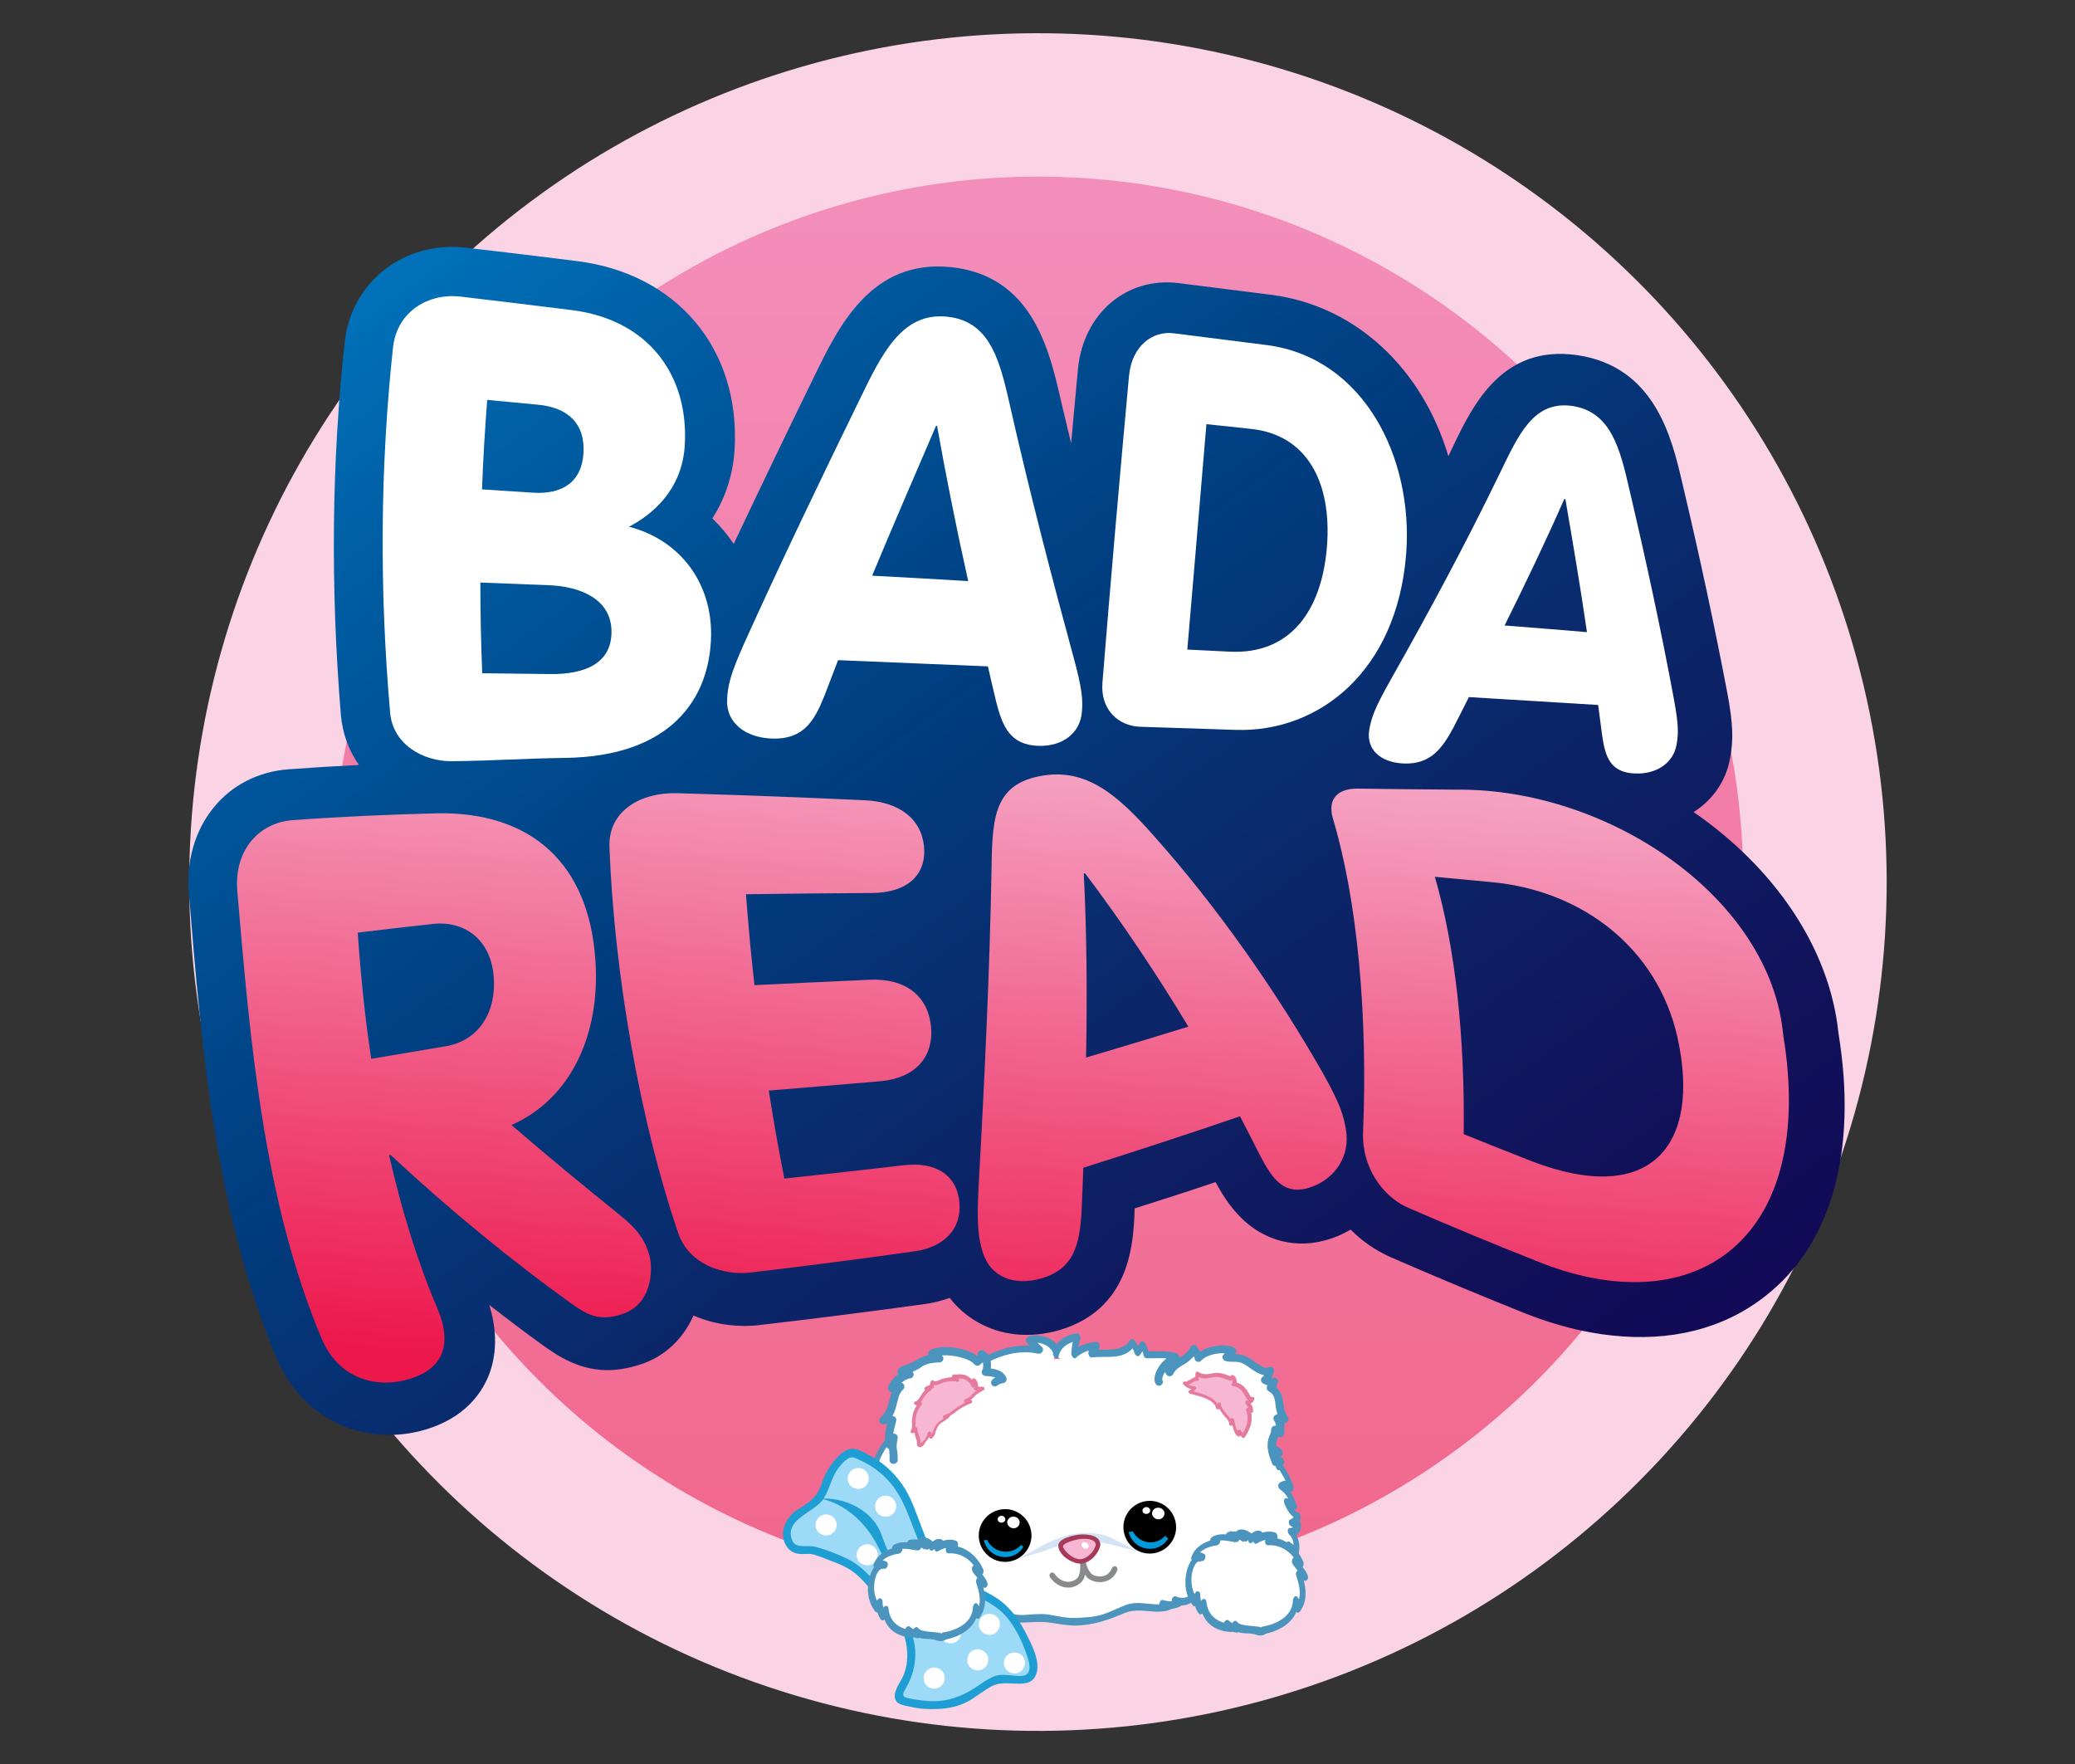 <?xml version="1.0" encoding="utf-8"?>
<!-- Generator: Adobe Illustrator 28.3.0, SVG Export Plug-In . SVG Version: 6.00 Build 0)  -->
<svg version="1.1" id="Layer_1" xmlns="http://www.w3.org/2000/svg" xmlns:xlink="http://www.w3.org/1999/xlink" x="0px" y="0px"
	 viewBox="0 0 100 85" style="enable-background:new 0 0 100 85;" xml:space="preserve">
<rect x="0" y="0" width="100" height="85" fill="#333333" stroke="none"/>
<style type="text/css">
	.st0{fill:#FAD3E4;}
	.st1{fill:url(#SVGID_1_);}
	.st2{fill:url(#SVGID_00000176022711694315351890000018321631213716937366_);}
	.st3{fill:#FFFFFF;}
	.st4{fill:url(#SVGID_00000182486403541696112900000012179787152286260659_);}
	.st5{fill:url(#SVGID_00000180331884271896577060000012558171451055238579_);}
	.st6{fill:url(#SVGID_00000089568230834242021550000000488212590270963599_);}
	.st7{fill:url(#SVGID_00000082344665236331440260000013434314521014812848_);}
	.st8{fill:#4B94BE;}
	.st9{fill:#D4E3F5;}
	.st10{fill:#0099DA;}
	.st11{fill:#888A8C;}
	.st12{fill:#F7B7D3;}
	.st13{fill:#A63A58;}
	.st14{fill:#9CDAF7;}
	.st15{fill:#1F9ED4;}
	.st16{fill:#E67A9C;}
</style>
<g>
	<ellipse transform="matrix(0.973 -0.231 0.231 0.973 -8.465 12.705)" class="st0" cx="50.02" cy="42.5" rx="40.9" ry="40.9"/>
	<linearGradient id="SVGID_1_" gradientUnits="userSpaceOnUse" x1="50.023" y1="7.56" x2="50.023" y2="77.337">
		<stop  offset="0" style="stop-color:#FFFFFF"/>
		<stop  offset="0" style="stop-color:#F38FBB"/>
		<stop  offset="1" style="stop-color:#F1668C"/>
	</linearGradient>
	<circle class="st1" cx="50.02" cy="42.5" r="33.99"/>
	
		<linearGradient id="SVGID_00000003822619667765249730000004582545204794642352_" gradientUnits="userSpaceOnUse" x1="41.104" y1="10.292" x2="92.93" y2="72.377" gradientTransform="matrix(0.998 0.07 -0.07 0.998 -18.964 -5.344)">
		<stop  offset="0" style="stop-color:#0077C0"/>
		<stop  offset="0.162" style="stop-color:#005EA4"/>
		<stop  offset="0.428" style="stop-color:#003E80"/>
		<stop  offset="0.666" style="stop-color:#0C2568"/>
		<stop  offset="0.865" style="stop-color:#11135B"/>
		<stop  offset="1" style="stop-color:#120A56"/>
	</linearGradient>
	<path style="fill:url(#SVGID_00000003822619667765249730000004582545204794642352_);" d="M88.6,49.78
		c-0.43-4.16-3.15-8.01-6.98-10.65c0.9-0.57,1.54-1.46,1.75-2.55c0.18-0.93,0.15-1.7-0.12-3.16c-0.61-3.2-1.32-6.54-2.19-10.21
		c-0.49-2.09-1.3-5.56-5.07-6.1c-3.6-0.51-5.02,2.43-5.96,4.39l-0.09,0.19c-0.05,0.1-0.1,0.2-0.14,0.29
		c-1.24-4.17-4.41-7.23-8.5-7.77c-1.49-0.19-3.01-0.38-4.52-0.57c-2.5-0.3-4.57,1.47-4.83,4.14c-0.11,1.2-0.22,2.39-0.33,3.58
		c-0.16-0.66-0.31-1.3-0.46-1.93l-0.04-0.17c-0.55-2.39-1.37-5.99-5.31-6.39c-3.84-0.38-5.41,2.89-6.57,5.27
		c-1.19,2.43-2.52,5.19-3.88,8.07c-0.3-0.45-0.65-0.86-1.03-1.23c0.62-0.97,0.99-2.08,1.07-3.29c0.3-4.87-2.78-8.52-7.61-9.11
		l-0.96-0.12c-1.52-0.19-2.61-0.32-4.42-0.53c-2.92-0.32-5.46,1.64-5.79,4.5c-0.64,5.8-0.7,11.86-0.19,18.04
		c0.08,0.89,0.38,1.7,0.87,2.39c-1.19,0.06-2.33,0.13-3.41,0.21c-1.44,0.11-2.72,0.76-3.6,1.85c-0.91,1.12-1.33,2.61-1.18,4.2
		c0.61,7.44,1.26,15.23,4.2,22.29c0.89,2.11,2.67,3.45,4.73,3.69c0.81,0.1,1.67,0.03,2.52-0.23c1.81-0.56,2.6-1.68,2.96-2.51
		c0.43-1.04,0.45-2.21,0.06-3.48c0.87,0.68,1.75,1.34,2.62,1.97c1.11,0.79,2.47,1.58,4.56,0.93c1.3-0.39,2.18-1.3,2.66-2.39
		c0.54,0.23,1.12,0.39,1.73,0.46c0.47,0.05,0.95,0.06,1.44,0c2.79-0.32,5.47-0.67,7.96-1.01c0.43-0.06,0.84-0.16,1.22-0.3
		c0.36,0.47,0.81,0.86,1.33,1.16c0.55,0.32,1.17,0.52,1.81,0.59c0.7,0.08,1.45,0.01,2.19-0.21c3.27-0.99,3.47-3.99,3.56-5.27
		c0-0.02,0-0.03,0-0.05c0.01-0.18,0.02-0.36,0.02-0.53c1.32-0.42,2.63-0.84,3.9-1.27c0.39,0.72,0.88,1.48,1.64,2.08
		c0.68,0.53,2.12,1.32,4.1,0.58c0.27-0.1,0.53-0.23,0.77-0.37c0.55,0.55,1.19,1,1.91,1.32c2.11,0.92,4.31,1.84,6.56,2.74
		c0.01,0,0.02,0.01,0.03,0.01c1.41,0.55,2.77,0.89,4.08,1.03c2.83,0.31,5.37-0.31,7.37-1.87C88.27,59.99,89.53,55.46,88.6,49.78z"/>
	<g>
		<path class="st3" d="M18.94,16.74c0.2-1.78,1.76-2.62,3.24-2.45c2.15,0.25,3.3,0.4,5.36,0.65c3.72,0.46,5.67,3.15,5.46,6.54
			c-0.14,2.2-1.66,3.37-2.69,3.9c2.5,0.65,3.99,2.73,3.96,5.23c-0.05,3.09-1.97,5.84-7.03,5.91c-2.09,0.03-3.24,0.13-5.43,0.16
			c-1.42,0.02-2.88-0.81-3.01-2.35C18.29,28.48,18.31,22.59,18.94,16.74z M23.23,23.58c0.82,0.05,1.64,0.11,2.44,0.16
			c1.47,0.1,2.37-0.55,2.45-1.91c0.08-1.38-0.7-2.19-2.2-2.33c-0.81-0.08-1.62-0.15-2.44-0.23C23.37,20.71,23.28,22.14,23.23,23.58z
			 M23.24,32.44c1.1,0.01,2.19,0.03,3.27,0.04c1.66,0.02,2.96-0.5,2.96-2.04c0-1.57-1.5-2.18-3-2.24c-1.09-0.04-2.2-0.09-3.32-0.13
			C23.15,29.52,23.18,30.98,23.24,32.44z"/>
		<path class="st3" d="M41.43,19.25c1.09-2.25,2.05-4.21,4.21-3.99c2.17,0.22,2.58,2.27,3.11,4.62c0.89,3.9,1.91,7.84,2.99,11.8
			c0.41,1.51,0.45,2.01,0.4,2.62c-0.08,1.03-0.93,1.67-2.09,1.64c-1.36-0.04-1.74-0.93-2.04-2.12c-0.14-0.57-0.27-1.14-0.4-1.71
			c-2.39-0.1-4.79-0.2-7.22-0.3c-0.22,0.57-0.44,1.15-0.66,1.72c-0.48,1.2-1,2.1-2.5,2.06c-1.32-0.04-2.23-0.77-2.19-1.86
			c0.03-0.66,0.13-1.18,0.83-2.74C37.65,27.05,39.53,23.14,41.43,19.25z M45.16,20.52c-0.02,0-0.04,0-0.05,0
			c-1.03,2.39-2.07,4.8-3.08,7.22c1.55,0.08,3.09,0.17,4.63,0.26C46.1,25.49,45.6,23,45.16,20.52z"/>
		<path class="st3" d="M54.41,18.11c0.14-1.47,1.16-2.18,2.16-2.05c1.51,0.19,3.01,0.38,4.5,0.57c4.65,0.62,7.04,5.4,6.7,10.03
			c-0.44,5.71-4.23,8.64-8.22,8.51c-1.53-0.05-3.06-0.1-4.6-0.15c-1.02-0.03-1.93-0.8-1.82-2.13C53.53,27.92,53.96,23,54.41,18.11z
			 M57.22,31.3c0.68,0.03,1.36,0.07,2.03,0.1c2.91,0.15,4.45-1.94,4.7-5.07c0.24-3.09-0.96-5.37-3.64-5.66
			c-0.72-0.08-1.45-0.16-2.17-0.23C57.84,24.04,57.53,27.66,57.22,31.3z"/>
		<path class="st3" d="M72.26,22.85c0.92-1.9,1.64-3.55,3.5-3.29c1.87,0.27,2.31,2.04,2.77,4.05c0.79,3.37,1.52,6.73,2.14,10.08
			c0.24,1.29,0.22,1.71,0.12,2.23c-0.17,0.87-0.99,1.4-2.01,1.35c-1.19-0.05-1.42-0.82-1.57-1.84c-0.06-0.49-0.13-0.98-0.19-1.46
			c-2.07-0.13-4.14-0.25-6.23-0.38c-0.25,0.49-0.49,0.98-0.74,1.46c-0.55,1.02-1.11,1.79-2.4,1.74c-1.14-0.05-1.82-0.69-1.66-1.63
			c0.1-0.57,0.25-1.02,1-2.35C68.88,29.47,70.66,26.15,72.26,22.85z M75.44,24.05c-0.02,0-0.03,0-0.05-0.01
			c-0.89,2.02-1.86,4.05-2.88,6.1c1.33,0.1,2.65,0.21,3.97,0.32C76.17,28.33,75.81,26.19,75.44,24.05z"/>
	</g>
	<g>
		
			<linearGradient id="SVGID_00000114774205043369468280000013163487498192729767_" gradientUnits="userSpaceOnUse" x1="44.247" y1="33.908" x2="44.247" y2="67.501" gradientTransform="matrix(0.998 0.07 -0.07 0.998 -18.964 -5.344)">
			<stop  offset="0" style="stop-color:#FFFFFF"/>
			<stop  offset="0" style="stop-color:#F6B1CF"/>
			<stop  offset="1" style="stop-color:#ED174C"/>
		</linearGradient>
		<path style="fill:url(#SVGID_00000114774205043369468280000013163487498192729767_);" d="M11.44,42.99
			c-0.19-2.06,1.08-3.36,2.67-3.47c2.29-0.17,4.64-0.27,6.93-0.33c4.59-0.09,7.33,2.45,7.65,7.03c0.27,3.62-1.19,6.74-4.04,7.99
			c1.75,1.51,3.51,2.96,5.2,4.32c0.77,0.62,1.22,1.14,1.45,1.97c0.18,0.72,0.12,2.39-1.37,2.84c-1.06,0.33-1.62,0.03-2.43-0.55
			c-2.85-2.05-5.87-4.52-8.68-7.14c-0.02,0-0.04,0.01-0.07,0.01c0.59,2.59,1.35,5.09,2.31,7.34c0.79,1.85,0.24,2.96-1.3,3.44
			c-1.6,0.49-3.43,0.02-4.26-1.94C12.7,57.84,12.05,50.13,11.44,42.99z M17.89,51.02c1.18-0.2,2.37-0.4,3.56-0.6
			c1.69-0.27,2.49-1.74,2.34-3.39c-0.15-1.76-1.4-2.67-2.91-2.51c-1.21,0.13-2.43,0.27-3.64,0.42
			C17.38,46.94,17.58,48.98,17.89,51.02z"/>
		
			<linearGradient id="SVGID_00000103950425071407557870000012160485460058811060_" gradientUnits="userSpaceOnUse" x1="56.861" y1="35.321" x2="56.861" y2="68.914" gradientTransform="matrix(0.996 0.092 -0.092 0.996 -13.981 -8.307)">
			<stop  offset="0" style="stop-color:#FFFFFF"/>
			<stop  offset="0" style="stop-color:#F6B1CF"/>
			<stop  offset="1" style="stop-color:#ED174C"/>
		</linearGradient>
		<path style="fill:url(#SVGID_00000103950425071407557870000012160485460058811060_);" d="M29.37,40.81
			c-0.06-1.77,1.55-2.63,3.23-2.59c3.18,0.09,6.22,0.21,9.08,0.34c1.68,0.08,2.72,0.91,2.85,2.22c0.13,1.36-0.78,2.24-2.51,2.25
			c-1.95,0.01-3.98,0.03-6.07,0.06c0.11,1.43,0.24,2.9,0.41,4.38c1.89-0.09,3.75-0.18,5.55-0.26c1.74-0.08,2.82,0.79,2.96,2.27
			c0.13,1.46-0.76,2.47-2.45,2.62c-1.74,0.15-3.54,0.3-5.37,0.45c0.23,1.46,0.48,2.89,0.75,4.24c1.95-0.21,3.87-0.42,5.74-0.64
			c1.6-0.2,2.6,0.52,2.7,1.82c0.09,1.24-0.71,2.12-2.19,2.33c-2.56,0.36-5.19,0.7-7.88,1.02c-1.37,0.15-2.97-0.42-3.48-1.89
			C30.84,54.02,29.6,46.91,29.37,40.81z"/>
		
			<linearGradient id="SVGID_00000116951487940120492060000007478482148298668679_" gradientUnits="userSpaceOnUse" x1="78.838" y1="33.908" x2="78.838" y2="67.501" gradientTransform="matrix(0.998 0.07 -0.07 0.998 -18.964 -5.344)">
			<stop  offset="0" style="stop-color:#FFFFFF"/>
			<stop  offset="0" style="stop-color:#F6B1CF"/>
			<stop  offset="1" style="stop-color:#ED174C"/>
		</linearGradient>
		<path style="fill:url(#SVGID_00000116951487940120492060000007478482148298668679_);" d="M47.78,42.13
			c0.04-2.52,0.02-4.26,2.28-4.72c2.26-0.47,3.8,0.89,5.55,2.87c3.08,3.45,5.91,7.52,8.11,11.37c0.88,1.56,1.03,2.1,1.15,2.82
			c0.19,1.2-0.48,2.28-1.63,2.71c-1.34,0.5-1.92-0.35-2.56-1.59c-0.3-0.59-0.6-1.19-0.92-1.8c-2.4,0.82-4.93,1.65-7.55,2.48
			c-0.03,0.74-0.06,1.48-0.09,2.19c-0.1,1.53-0.37,2.67-1.9,3.13c-1.34,0.4-2.49-0.05-2.86-1.25c-0.22-0.73-0.3-1.32-0.19-3.34
			C47.45,52.03,47.7,46.59,47.78,42.13z M52.29,42.08c-0.02,0-0.04,0.01-0.06,0.01c0.14,2.72,0.17,5.77,0.11,8.87
			c1.69-0.5,3.34-1,4.93-1.49C55.74,46.93,54.04,44.39,52.29,42.08z"/>
		
			<linearGradient id="SVGID_00000085238486491406303820000015098207463535206811_" gradientUnits="userSpaceOnUse" x1="97.515" y1="33.908" x2="97.515" y2="67.501" gradientTransform="matrix(0.998 0.07 -0.07 0.998 -18.964 -5.344)">
			<stop  offset="0" style="stop-color:#FFFFFF"/>
			<stop  offset="0" style="stop-color:#F6B1CF"/>
			<stop  offset="1" style="stop-color:#ED174C"/>
		</linearGradient>
		<path style="fill:url(#SVGID_00000085238486491406303820000015098207463535206811_);" d="M64.24,39.45c-0.3-1,0.29-1.46,1.18-1.45
			c1.47,0.02,3.05,0.04,4.79,0.05c7.36-0.06,15.13,5.24,15.73,11.84c1.6,9.71-4.08,13.88-11.6,10.99c-2.25-0.89-4.42-1.79-6.47-2.68
			c-1.23-0.53-2.25-1.95-2.18-3.65C65.92,48.93,65.42,43.4,64.24,39.45z M70.54,54.65c1.04,0.42,2.12,0.85,3.24,1.29
			c5.8,2.24,8.21-0.77,7.06-5.96c-0.97-4.31-4.6-7.06-8.92-7.47c-0.97-0.09-1.89-0.18-2.77-0.26C70.13,45.63,70.6,49.94,70.54,54.65
			z"/>
	</g>
	<g>
		<path class="st3" d="M47.21,77.2c-0.12,0.2-0.17,0.45-0.44,0.44c0.2,0.07,0.54,0.11,0.7-0.05c-0.03,0.13-0.1,0.22-0.23,0.26
			c0.11,0,0.25,0.05,0.34,0.03c0.11-0.02,0.25-0.15,0.34-0.15c0.23-0.02,0.47,0.17,0.69,0.23c0.52,0.11,1.02,0.01,1.54,0.01
			c0.5-0.01,0.99,0.19,1.51,0.19c0.52-0.01,1.01-0.05,1.54-0.19c0.53-0.16,1.08-0.56,1.63-0.56c0.59,0,0.96,0.26,1.56-0.02
			c-0.16,0.04-0.29,0.01-0.38-0.1c0.27,0.1,0.56,0.11,0.82-0.04c-0.13-0.03-0.11-0.05-0.22-0.14c0.2,0.12,0.49,0.11,0.7,0
			c0.14-0.06,0.62-0.41,0.49-0.46"/>
		<path class="st8" d="M47.09,77.12c-0.06,0.15-0.17,0.26-0.32,0.33c-0.16,0.02-0.19,0.31-0.03,0.36c0.26,0.08,0.54,0.1,0.78-0.06
			c-0.05-0.08-0.11-0.16-0.16-0.24c-0.05,0.06-0.1,0.11-0.15,0.17c-0.12,0.05-0.16,0.33,0,0.35c0.13,0.02,0.25,0.04,0.38,0.03
			c0.17,0,0.25-0.15,0.44-0.13c0.17,0.02,0.39,0.16,0.56,0.21c0.16,0.05,0.38,0.05,0.55,0.05c0.5-0.01,0.99-0.07,1.48,0
			c0.41,0.06,0.8,0.14,1.22,0.14c0.87-0.02,1.56-0.27,2.35-0.6c0.75-0.32,1.49,0.12,2.24-0.18c0.14-0.05,0.14-0.38-0.04-0.35
			c-0.09-0.02-0.19-0.04-0.28-0.06c-0.04,0.11-0.09,0.22-0.13,0.32c0.32,0.1,0.59,0.09,0.89-0.05c0.13-0.06,0.15-0.31,0-0.35
			c-0.05-0.04-0.1-0.07-0.16-0.1c-0.06,0.1-0.11,0.21-0.17,0.31c0.37,0.17,0.71,0.09,1.03-0.14c0.16-0.12,0.55-0.4,0.33-0.63
			c-0.15-0.15-0.32,0.16-0.2,0.29c-0.01-0.14-0.05-0.16-0.11-0.07c-0.06,0.05-0.13,0.1-0.2,0.14c-0.22,0.14-0.47,0.18-0.71,0.07
			c-0.16-0.07-0.28,0.2-0.17,0.31c0.1,0.09,0.16,0.14,0.28,0.18c0-0.12,0-0.23,0-0.35c-0.26,0.12-0.48,0.11-0.74,0.03
			c-0.15-0.05-0.23,0.24-0.13,0.32c0.15,0.14,0.28,0.17,0.48,0.14c-0.01-0.12-0.03-0.23-0.04-0.35c-0.69,0.27-1.4-0.14-2.11,0.13
			c-0.32,0.12-0.63,0.28-0.95,0.4c-0.45,0.18-0.98,0.2-1.46,0.22c-0.45,0.02-0.87-0.09-1.31-0.16c-0.4-0.06-0.82,0-1.22,0.02
			c-0.45,0.02-0.78-0.13-1.2-0.26c-0.08-0.02-0.21-0.02-0.29,0.02c-0.18,0.1-0.32,0.11-0.53,0.08c0,0.12,0,0.23,0,0.35
			c0.17-0.07,0.26-0.18,0.32-0.36c0.03-0.08-0.01-0.35-0.16-0.24c-0.2,0.13-0.41,0.1-0.63,0.03c-0.01,0.12-0.02,0.24-0.03,0.36
			c0.33-0.04,0.42-0.28,0.56-0.55C47.43,77.08,47.2,76.91,47.09,77.12"/>
		<path class="st3" d="M50.94,65.13c-0.18-0.52-0.87-0.69-1.34-0.59c0.15,0.16,0.34,0.36,0.53,0.53c-0.78-0.18-1.57-0.05-2.29,0.28
			c-0.88,0.44-1.4,0.9-2.37,0.47c-0.05,0.23-0.06,0.51,0.1,0.67c-0.39-0.01-0.83,0.17-1.11,0.43c0.16-0.03,0.35,0.05,0.47,0.09
			c-0.28,0.19-0.6,0.29-0.88,0.48l0.39,0.01c-0.48,0.38-0.74,1.15-1.41,1.21c0.08,0.04,0.19,0.2,0.31,0.25
			c-0.6,0.37-1.1,1.18-1.2,1.89c0.08-0.08,0.2-0.11,0.28-0.19c-0.06,0.63-0.6,1.51-1.23,1.65c0.15,0.16,0.38,0.25,0.62,0.26
			c-0.29,0.5-0.43,1.16-0.45,1.75c0.16-0.19,0.37-0.38,0.53-0.53c-0.26,0.66-0.33,1.64,0.04,2.24c0.05-0.19,0.09-0.43,0.22-0.62
			c0.06,0.59,0.2,1.22,0.65,1.67c0.09-0.27,0.14-0.55,0.22-0.78c0.34,0.44,0.6,0.92,1.1,1.29c0.01-0.2,0.09-0.39,0.14-0.55
			c0.19,0.32,0.49,0.57,0.84,0.7"/>
		<path class="st8" d="M51.09,65.04c-0.24-0.57-0.88-0.76-1.46-0.66c-0.11,0.02-0.26,0.19-0.16,0.3c0.18,0.19,0.36,0.38,0.56,0.55
			l0.17-0.32c-0.76-0.16-1.5-0.06-2.22,0.22c-0.87,0.35-1.46,0.92-2.44,0.53c-0.1-0.04-0.2,0.1-0.22,0.18
			c-0.05,0.28-0.05,0.54,0.12,0.79c0.05-0.1,0.1-0.2,0.16-0.3c-0.47,0.01-0.87,0.19-1.23,0.49c-0.09,0.08-0.1,0.29,0.06,0.28
			c0.16-0.01,0.28,0.04,0.43,0.09c0.01-0.1,0.01-0.21,0.02-0.31c-0.29,0.18-0.59,0.31-0.88,0.48c-0.12,0.07-0.16,0.31,0.02,0.31
			l0.39,0.01c-0.02-0.09-0.04-0.19-0.06-0.29c-0.43,0.37-0.69,1.06-1.3,1.15c-0.13,0.02-0.26,0.22-0.13,0.33
			c0.11,0.08,0.19,0.18,0.31,0.25c0.02-0.1,0.03-0.2,0.05-0.3c-0.69,0.46-1.16,1.23-1.3,2.04c-0.02,0.12,0.1,0.2,0.2,0.13
			c0.09-0.07,0.19-0.12,0.28-0.19c-0.07-0.04-0.13-0.09-0.2-0.13c-0.08,0.61-0.47,1.3-1.09,1.47c-0.13,0.04-0.19,0.23-0.09,0.32
			c0.2,0.17,0.39,0.24,0.65,0.27c-0.02-0.08-0.03-0.16-0.05-0.24c-0.32,0.59-0.45,1.22-0.49,1.88c-0.01,0.14,0.17,0.13,0.24,0.06
			c0.17-0.19,0.35-0.36,0.53-0.53c-0.07-0.05-0.15-0.1-0.22-0.15c-0.28,0.76-0.35,1.67,0.06,2.4c0.08,0.15,0.26-0.06,0.28-0.14
			c0.04-0.19,0.09-0.36,0.18-0.53c-0.09-0.01-0.18-0.01-0.27-0.02c0.07,0.64,0.22,1.26,0.68,1.74c0.09,0.09,0.23,0.01,0.27-0.1
			c0.08-0.26,0.14-0.52,0.22-0.78c-0.09,0.03-0.18,0.07-0.27,0.1c0.35,0.47,0.66,0.95,1.12,1.32c0.1,0.08,0.24-0.07,0.25-0.17
			c0.02-0.17,0.07-0.33,0.12-0.5c-0.09,0.03-0.18,0.07-0.27,0.1c0.23,0.35,0.52,0.58,0.9,0.74c0.16,0.07,0.31-0.26,0.13-0.34
			c-0.33-0.14-0.58-0.35-0.78-0.66c-0.07-0.11-0.24,0.01-0.27,0.1c-0.06,0.2-0.12,0.38-0.15,0.59c0.08-0.06,0.17-0.11,0.25-0.17
			c-0.45-0.35-0.73-0.82-1.07-1.27c-0.08-0.11-0.23,0-0.27,0.1c-0.08,0.26-0.14,0.52-0.22,0.78c0.09-0.03,0.18-0.07,0.27-0.1
			c-0.42-0.45-0.56-1-0.63-1.6c-0.02-0.16-0.21-0.13-0.27-0.02c-0.13,0.23-0.19,0.46-0.25,0.71c0.09-0.05,0.19-0.09,0.28-0.14
			c-0.35-0.63-0.27-1.43-0.03-2.08c0.06-0.17-0.1-0.26-0.22-0.14c-0.18,0.17-0.36,0.35-0.53,0.53c0.08,0.02,0.16,0.04,0.24,0.06
			c0.03-0.56,0.14-1.12,0.41-1.62c0.04-0.07,0.07-0.23-0.05-0.24c-0.23-0.02-0.41-0.08-0.59-0.24c-0.03,0.11-0.06,0.21-0.09,0.32
			c0.77-0.22,1.27-1.07,1.37-1.82c0.02-0.12-0.09-0.21-0.2-0.13c-0.09,0.07-0.19,0.12-0.28,0.19c0.07,0.04,0.13,0.09,0.2,0.13
			c0.12-0.69,0.51-1.34,1.1-1.73c0.08-0.05,0.17-0.23,0.05-0.3c-0.11-0.07-0.2-0.16-0.31-0.25c-0.04,0.11-0.09,0.22-0.13,0.33
			c0.74-0.11,1.01-0.83,1.53-1.27c0.1-0.08,0.1-0.28-0.06-0.29l-0.39-0.01c0.01,0.11,0.01,0.21,0.02,0.31
			c0.29-0.18,0.6-0.31,0.88-0.48c0.11-0.07,0.16-0.26,0.02-0.31c-0.17-0.07-0.32-0.11-0.51-0.1c0.02,0.1,0.04,0.19,0.06,0.29
			c0.29-0.25,0.62-0.37,1-0.38c0.13,0,0.23-0.19,0.16-0.3c-0.13-0.18-0.11-0.35-0.07-0.56c-0.07,0.06-0.14,0.12-0.22,0.18
			c0.65,0.26,1.21,0.17,1.82-0.15c0.92-0.48,1.78-0.82,2.84-0.6c0.16,0.03,0.29-0.21,0.17-0.32c-0.18-0.16-0.34-0.33-0.51-0.5
			c-0.05,0.1-0.1,0.2-0.16,0.3c0.46-0.08,1.02,0.04,1.22,0.51C50.88,65.43,51.15,65.2,51.09,65.04"/>
		<path class="st3" d="M61.93,75.32c0.2-0.24,0.3-0.52,0.18-0.8c0.12,0.1,0.24,0.2,0.33,0.29c0.07-0.34,0.05-0.68-0.25-0.94
			c0.22-0.02,0.38-0.17,0.36-0.39c-0.19,0.06-0.16-0.01-0.31-0.04c0.19-0.09,0.32-0.21,0.29-0.36c-0.22-0.01-0.45-0.42-0.54-0.64
			c0.12,0.07,0.25,0.07,0.37,0.17c-0.14-0.35-0.26-0.73-0.63-0.93c0.13-0.15,0.32-0.11,0.47,0.05c-0.08-0.38-0.32-0.73-0.53-1.08
			c0,0.03-0.03,0.06-0.06,0.06c0.03-0.03,0.07-0.22,0.13-0.28c-0.15-0.04-0.18-0.16-0.3-0.26c0.54-0.2-0.02-0.28-0.2-0.41
			c-0.24-0.16-0.45-0.48-0.66-0.68c0.13-0.09,0.16-0.21,0.26-0.27c-0.19-0.01-0.22-0.1-0.37-0.17c0.19-0.06,0.25-0.12,0.26-0.33
			c-0.44,0.11-0.68-0.15-0.89-0.5l0-0.03c0.16,0.01,0.31-0.05,0.47-0.08c-0.36-0.37-0.73-0.32-1.13-0.39
			c-0.5-0.1-0.22-0.51-0.24-0.6c-0.1,0.09-0.47,0.06-0.54,0.12c0.13-0.15,0.2-0.37,0.18-0.59c-0.54,0.36-1.19-0.01-1.64-0.27
			c0.07-0.18,0.23-0.24,0.41-0.24c-0.3-0.23-0.78-0.15-1.12-0.01c0.13-0.12,0.29-0.24,0.45-0.33c-0.46-0.14-0.93-0.06-1.43-0.08
			c-0.03-0.16-0.08-0.35-0.17-0.47c-0.07,0.12-0.2,0.24-0.26,0.37c-0.06-0.16-0.11-0.35-0.23-0.48c-0.43,0.73-1.29,0.43-1.98,0.53
			c0.07-0.15,0.13-0.28,0.26-0.4c-0.38,0.02-0.82,0.16-1.08,0.43c0.01-0.28,0.05-0.56,0.15-0.84c-0.47,0.05-0.97,0.35-1.04,0.85"/>
		<path class="st8" d="M62.05,75.46c0.23-0.31,0.31-0.6,0.2-0.98c-0.06,0.06-0.12,0.13-0.19,0.19c0.11,0.08,0.21,0.17,0.3,0.26
			c0.09,0.09,0.2,0.06,0.23-0.07c0.08-0.43,0.01-0.8-0.3-1.12c-0.01,0.1-0.02,0.2-0.03,0.3c0.28-0.06,0.44-0.23,0.44-0.52
			c0-0.11-0.06-0.26-0.2-0.23c-0.08,0.01-0.16,0-0.24-0.04c0.02,0.11,0.05,0.22,0.07,0.33c0.21-0.12,0.33-0.23,0.35-0.47
			c0.01-0.08-0.03-0.2-0.12-0.23c-0.24-0.06-0.36-0.35-0.45-0.56c-0.04,0.09-0.09,0.17-0.13,0.26c0.11,0.04,0.22,0.09,0.33,0.15
			c0.13,0.08,0.24-0.07,0.19-0.19c-0.17-0.41-0.32-0.79-0.7-1.04c0.01,0.1,0.02,0.21,0.03,0.31c0.11,0.01,0.22,0.03,0.32,0.04
			c0.14,0.11,0.22-0.09,0.19-0.19c-0.11-0.41-0.33-0.76-0.55-1.12c-0.06-0.11-0.19-0.13-0.24-0.01c0-0.01,0.01-0.01,0.01-0.02
			c0.06,0.1,0.11,0.2,0.17,0.31c0.05-0.09,0.08-0.19,0.13-0.28c0.07-0.1,0.01-0.26-0.09-0.3c-0.1-0.05-0.16-0.13-0.24-0.21
			c-0.01,0.1-0.02,0.2-0.03,0.3c0.2-0.09,0.45-0.26,0.24-0.49c-0.09-0.1-0.22-0.14-0.34-0.19c-0.31-0.13-0.51-0.47-0.74-0.7
			c0,0.09,0,0.19,0,0.28c0.09-0.09,0.17-0.19,0.26-0.27c0.11-0.11,0.04-0.31-0.11-0.34c-0.1-0.04-0.2-0.08-0.3-0.14
			c0,0.11,0,0.22,0,0.33c0.24-0.08,0.32-0.21,0.35-0.46c0.01-0.11-0.07-0.25-0.2-0.23c-0.22,0.04-0.39,0-0.55-0.16
			c0,0.01-0.14-0.15-0.14-0.14c-0.04,0.04-0.08,0.08-0.12,0.13c0.17-0.01,0.34-0.05,0.51-0.08c0.16-0.03,0.07-0.26,0-0.33
			c-0.24-0.22-0.49-0.31-0.81-0.36c-0.16-0.03-0.57,0-0.51-0.25c0.02-0.06,0.04-0.12,0.04-0.18c0-0.12-0.09-0.29-0.23-0.21
			c-0.15,0.09-0.35,0.03-0.5,0.1c0.06,0.1,0.11,0.2,0.17,0.31c0.16-0.22,0.21-0.44,0.2-0.71c0-0.12-0.12-0.23-0.23-0.17
			c-0.52,0.29-1.04,0-1.5-0.27c0.02,0.09,0.04,0.19,0.06,0.28c0.06-0.14,0.17-0.2,0.32-0.19c0.17-0.01,0.15-0.26,0.04-0.33
			c-0.39-0.24-0.81-0.19-1.23-0.03c0.05,0.11,0.1,0.22,0.14,0.33c0.14-0.12,0.29-0.23,0.45-0.33c0.11-0.07,0.05-0.3-0.07-0.33
			c-0.49-0.12-0.97-0.08-1.47-0.09c0.05,0.05,0.1,0.09,0.15,0.14c-0.04-0.19-0.1-0.35-0.19-0.52c-0.04-0.08-0.16-0.14-0.23-0.05
			c-0.08,0.12-0.18,0.24-0.26,0.37c0.08,0.03,0.16,0.06,0.25,0.09c-0.07-0.21-0.15-0.38-0.28-0.56c-0.05-0.06-0.15-0.08-0.2-0.01
			c-0.43,0.65-1.23,0.4-1.89,0.48c0.05,0.09,0.1,0.18,0.15,0.28c0.07-0.15,0.14-0.25,0.24-0.36c0.08-0.09,0-0.32-0.13-0.31
			c-0.43,0.04-0.83,0.16-1.15,0.45c0.08,0.07,0.15,0.14,0.23,0.21c0.02-0.28,0.06-0.53,0.14-0.8c0.04-0.12-0.04-0.29-0.19-0.27
			c-0.53,0.08-0.99,0.38-1.12,0.93c-0.04,0.17,0.21,0.41,0.26,0.19c0.11-0.48,0.51-0.7,0.97-0.77c-0.06-0.09-0.12-0.18-0.19-0.27
			c-0.1,0.29-0.14,0.57-0.16,0.88c-0.01,0.09,0.11,0.33,0.23,0.21c0.28-0.26,0.63-0.38,1.01-0.41c-0.04-0.1-0.09-0.21-0.13-0.31
			c-0.12,0.13-0.2,0.27-0.28,0.43c-0.04,0.09,0.03,0.29,0.15,0.28c0.75-0.09,1.59,0.16,2.08-0.58c-0.07,0-0.13,0-0.2-0.01
			c0.08,0.12,0.15,0.25,0.19,0.39c0.03,0.09,0.16,0.21,0.25,0.09c0.08-0.12,0.18-0.24,0.26-0.37c-0.08-0.02-0.15-0.03-0.23-0.05
			c0.08,0.14,0.12,0.27,0.15,0.43c0.01,0.06,0.08,0.14,0.15,0.14c0.47,0.01,0.94-0.05,1.4,0.07c-0.02-0.11-0.05-0.22-0.07-0.33
			c-0.16,0.1-0.31,0.2-0.45,0.33c-0.11,0.1-0.03,0.4,0.14,0.33c0.33-0.12,0.69-0.21,1.01-0.02c0.01-0.11,0.02-0.22,0.04-0.33
			c-0.23,0.01-0.4,0.07-0.51,0.29c-0.05,0.09-0.04,0.23,0.06,0.28c0.57,0.32,1.16,0.62,1.79,0.28c-0.08-0.06-0.15-0.11-0.23-0.17
			c0.01,0.18-0.03,0.33-0.15,0.46c-0.07,0.1,0.02,0.38,0.17,0.31c0.18-0.08,0.39-0.04,0.57-0.14c-0.08-0.07-0.15-0.14-0.23-0.21
			c-0.01,0.21-0.15,0.45,0.04,0.64c0.1,0.11,0.21,0.17,0.36,0.19c0.4,0.06,0.74,0.08,1.06,0.36c0-0.11,0-0.22,0-0.33
			c-0.14,0.03-0.29,0.06-0.43,0.07c-0.07,0.01-0.12,0.06-0.12,0.13c-0.02,0.53,0.64,0.84,1.08,0.76c-0.07-0.08-0.13-0.15-0.2-0.23
			c-0.06,0.07-0.12,0.14-0.17,0.21c-0.13,0.05-0.11,0.27,0,0.33c0.16,0.09,0.26,0.17,0.44,0.2c-0.04-0.11-0.07-0.23-0.11-0.34
			c-0.09,0.09-0.17,0.19-0.26,0.27c-0.08,0.07-0.07,0.21,0,0.28c0.2,0.2,0.37,0.45,0.59,0.63c0.06,0.05,0.13,0.1,0.2,0.14
			c0.05,0.03,0.11,0.05,0.16,0.07c0.13,0.06,0.11,0.04-0.06-0.05c-0.11,0.05-0.11,0.22-0.03,0.3c0.13,0.13,0.21,0.24,0.37,0.31
			c-0.03-0.1-0.06-0.2-0.09-0.3c-0.06,0.09-0.08,0.18-0.13,0.28c-0.05,0.1,0,0.38,0.17,0.31c0.08-0.03,0.1-0.06,0.14-0.14
			c-0.08,0-0.16-0.01-0.24-0.01c0.2,0.33,0.41,0.65,0.51,1.03c0.06-0.07,0.12-0.13,0.19-0.2c-0.21-0.17-0.38-0.22-0.61-0.05
			c-0.1,0.07-0.06,0.25,0.03,0.31c0.31,0.2,0.42,0.49,0.55,0.81c0.06-0.07,0.12-0.13,0.19-0.19c-0.13-0.08-0.26-0.13-0.4-0.19
			c-0.17-0.07-0.17,0.17-0.13,0.26c0.12,0.28,0.31,0.65,0.63,0.73c-0.04-0.08-0.08-0.15-0.12-0.23c-0.03,0.13-0.11,0.22-0.24,0.26
			c-0.12,0.07-0.04,0.3,0.07,0.33c0.15,0.05,0.22,0.08,0.38,0.04c-0.07-0.08-0.13-0.15-0.2-0.23c-0.03,0.18-0.12,0.27-0.27,0.27
			c-0.13,0.03-0.1,0.23-0.03,0.3c0.23,0.23,0.25,0.47,0.19,0.77c0.08-0.02,0.15-0.05,0.23-0.07c-0.12-0.11-0.24-0.22-0.37-0.32
			c-0.14-0.11-0.22,0.08-0.19,0.19c0.04,0.25-0.01,0.46-0.16,0.63C61.72,75.33,61.92,75.63,62.05,75.46"/>
		<path class="st3" d="M48.6,66.09c-2.61,0.89-4.28,2.95-5.28,5.51c-0.77,1.97-1.16,4.35,1.22,5.17c1.75,0.61,3.64,0.53,5.48,0.7
			c0.99,0.09,1.32,0.55,2.27,0.36c1.13-0.23,2.05-0.54,3.16-0.91c0.75-0.25,2.82-0.05,3.54-0.4c0.58-0.29,0.92-1.42,1.37-1.88
			c1.15-1.18-0.3-2.76-1.05-3.73c-0.88-1.14-1.69-2-2.82-2.85c-0.64-0.49-1.65-1.11-1.73-1.97"/>
		<path class="st3" d="M50.31,65.49c-0.5,0.17-0.82,0.57-1.01,1.06c-0.15,0.38-0.22,0.83,0.23,0.99c0.34,0.12,0.7,0.1,1.05,0.13
			c0.19,0.02,0.25,0.11,0.44,0.07c0.22-0.04,0.56-0.06,0.77-0.13c0.14-0.05,0.36-0.13,0.49-0.19c0.11-0.06,0.2-0.2,0.28-0.29
			c0.22-0.23-0.06-0.53-0.2-0.72c-0.17-0.22-0.32-0.38-0.54-0.55c-0.12-0.09-0.32-0.21-0.33-0.38"/>
		<path class="st3" d="M59.24,74.46c-0.21-0.08-0.58-0.15-0.79-0.06c0.11,0.1,0.31,0.04,0.38,0.21c-0.31-0.2-0.7,0.02-0.98,0.14
			c0.13,0,0.45,0.01,0.48,0.08"/>
		<path d="M59.25,74.28c-0.26-0.09-0.56-0.15-0.83-0.07c-0.16,0.05-0.13,0.27-0.02,0.35c0.08,0.06,0.27,0.06,0.32,0.15
			c0.05-0.09,0.1-0.19,0.15-0.28c-0.37-0.2-0.74-0.02-1.09,0.14c-0.16,0.07-0.07,0.35,0.09,0.35c0.08,0,0.32-0.02,0.37,0.04
			c0.15,0.17,0.27-0.16,0.15-0.29c-0.13-0.14-0.41-0.12-0.58-0.12c0.03,0.12,0.06,0.23,0.09,0.35c0.27-0.12,0.58-0.3,0.87-0.15
			c0.17,0.09,0.21-0.17,0.15-0.28c-0.11-0.19-0.28-0.15-0.44-0.27c-0.01,0.12-0.01,0.23-0.02,0.35c0.25-0.08,0.51-0.02,0.75,0.06
			C59.41,74.71,59.42,74.34,59.25,74.28"/>
		<path class="st3" d="M62.78,76.63c-0.02,0.6-0.65,1.07-1.4,1.05c-0.75-0.02-1.16-0.53-1.14-1.13c0.02-0.6,0.46-1.08,1.21-1.05
			C62.21,75.52,62.8,76.03,62.78,76.63"/>
		<path class="st3" d="M60.34,74.19c-0.11-0.18-0.5-0.4-0.68-0.29c0.06,0.12,0.26,0.16,0.36,0.26c-0.21-0.14-0.59-0.24-0.84-0.16
			c0.14,0.04,0.29,0.08,0.4,0.19c-0.39,0-0.76-0.22-1.13,0.03c0.07,0.03,0.14,0.07,0.18,0.13c-0.32,0.01-1.03,0.31-1.1,0.72
			c0.12-0.1,0.27-0.04,0.4,0.03c-0.42-0.14-0.64,0.63-0.67,0.92c-0.03,0.39,0.04,0.92,0.31,1.21c-0.01-0.12,0-0.27,0.09-0.32
			c0.01,0.3,0.01,0.48,0.2,0.72c0-0.13,0.03-0.26,0.1-0.36c0.05,0.81,0.63,1.19,1.37,1.22c-0.11-0.01-0.2-0.11-0.25-0.2
			c0.12,0.14,0.33,0.21,0.51,0.24c-0.04-0.06-0.08-0.13-0.12-0.2c0.12,0.24,0.7,0.29,0.94,0.29c0.18,0,0.1,0.03,0.26,0.05
			c0.11,0.01,0.38,0.01,0.27-0.23"/>
		<path class="st8" d="M60.45,74.04c-0.18-0.22-0.49-0.42-0.78-0.31c-0.12,0.05-0.2,0.22-0.1,0.32c0.11,0.12,0.23,0.17,0.36,0.26
			c0.06-0.11,0.12-0.21,0.18-0.32c-0.29-0.16-0.59-0.23-0.91-0.17c-0.12,0.02-0.23,0.3-0.07,0.34c0.14,0.04,0.25,0.08,0.37,0.17
			c0.05-0.11,0.09-0.22,0.14-0.33c-0.44-0.03-0.8-0.17-1.21,0.05c-0.11,0.06-0.16,0.26-0.03,0.33c0.05,0.04,0.1,0.07,0.15,0.11
			c0.05-0.11,0.09-0.22,0.14-0.33c-0.53,0.05-1.12,0.35-1.28,0.89c-0.02,0.08,0.04,0.22,0.14,0.18c0.11,0.01,0.21,0.02,0.32,0.02
			c0.04-0.12,0.07-0.23,0.11-0.35c-0.44-0.09-0.69,0.43-0.78,0.78c-0.15,0.57-0.08,1.21,0.29,1.68c0.1,0.13,0.25-0.1,0.25-0.19
			c0.01-0.05,0.01-0.1,0.02-0.15c-0.07-0.03-0.15-0.06-0.22-0.09c0.01,0.31,0.04,0.55,0.22,0.8c0.11,0.16,0.26-0.03,0.27-0.16
			c0.03-0.09,0.05-0.18,0.08-0.27c-0.09,0-0.18-0.01-0.27-0.02c0.08,0.85,0.64,1.31,1.48,1.36c0.15,0.01,0.27-0.29,0.11-0.35
			c-0.06-0.05-0.13-0.1-0.19-0.15c-0.08,0.09-0.15,0.18-0.23,0.27c0.17,0.16,0.35,0.22,0.58,0.26c0.14,0.03,0.22-0.2,0.16-0.3
			c-0.04-0.07-0.08-0.13-0.12-0.2c-0.08,0.08-0.17,0.16-0.25,0.24c0.29,0.42,0.76,0.22,1.15,0.36c0.35,0.13,0.68-0.08,0.58-0.46
			c-0.06-0.22-0.33-0.01-0.28,0.16c-0.05-0.17-1.03-0.06-1.2-0.31c-0.12-0.18-0.34,0.09-0.25,0.24c0.04,0.07,0.08,0.13,0.12,0.2
			c0.05-0.1,0.11-0.2,0.16-0.3c-0.18-0.03-0.3-0.08-0.44-0.21c-0.13-0.13-0.32,0.15-0.23,0.27c0.09,0.13,0.16,0.2,0.3,0.25
			c0.04-0.12,0.07-0.23,0.11-0.35c-0.67-0.04-1.19-0.37-1.26-1.08c-0.02-0.19-0.2-0.16-0.27-0.02c-0.08,0.15-0.11,0.29-0.12,0.46
			c0.09-0.05,0.18-0.11,0.27-0.16c-0.14-0.21-0.17-0.4-0.18-0.64c0-0.12-0.13-0.2-0.22-0.09c-0.13,0.15-0.17,0.28-0.17,0.49
			c0.08-0.06,0.17-0.12,0.25-0.19c-0.25-0.31-0.31-0.74-0.27-1.12c0.03-0.24,0.16-0.75,0.48-0.69c0.16,0.03,0.26-0.28,0.11-0.35
			c-0.18-0.08-0.28-0.11-0.47-0.03c0.05,0.06,0.1,0.12,0.14,0.18c0.1-0.33,0.62-0.52,0.93-0.55c0.13-0.01,0.26-0.22,0.14-0.33
			c-0.08-0.07-0.12-0.1-0.22-0.15c-0.01,0.11-0.02,0.22-0.03,0.33c0.35-0.19,0.69-0.04,1.06-0.01c0.14,0.01,0.26-0.24,0.14-0.33
			c-0.13-0.1-0.27-0.16-0.43-0.21c-0.02,0.11-0.05,0.23-0.07,0.34c0.27-0.05,0.53,0.02,0.77,0.16c0.15,0.08,0.3-0.23,0.18-0.32
			c-0.12-0.09-0.26-0.15-0.36-0.26c-0.03,0.11-0.07,0.22-0.1,0.32c0.22-0.08,0.44,0.1,0.57,0.26
			C60.36,74.49,60.55,74.18,60.45,74.04"/>
		<path class="st3" d="M60.27,74.17c0.16-0.1,0.26-0.28,0.44-0.19c-0.05,0.07-0.15,0.14-0.18,0.23c0.2-0.15,0.68-0.27,0.9-0.16
			c-0.09,0.08-0.24,0.16-0.33,0.24c0.67-0.08,1.34,0.42,1.59,1.07c-0.13,0.01-0.18-0.11-0.3-0.11c0.03,0.12,0.2,0.23,0.28,0.34
			c0.09,0.12,0.19,0.29,0.22,0.42c-0.11,0-0.22-0.08-0.3-0.15c0.18,0.54,0.36,1.18-0.05,1.68c0.01-0.13,0.01-0.32-0.09-0.41
			c0.02,0.81-0.72,1.32-1.59,1.45"/>
		<path class="st8" d="M60.34,74.33c0.09-0.07,0.2-0.2,0.33-0.17c-0.02-0.1-0.05-0.2-0.07-0.31c-0.07,0.08-0.13,0.14-0.18,0.23
			c-0.07,0.12,0,0.4,0.18,0.28c0.23-0.15,0.54-0.23,0.8-0.14c-0.01-0.11-0.03-0.22-0.04-0.34c-0.11,0.08-0.22,0.16-0.33,0.24
			c-0.1,0.08-0.08,0.35,0.08,0.34c0.67-0.04,1.21,0.39,1.47,0.98c0.05-0.09,0.1-0.18,0.15-0.28c-0.1-0.02-0.2-0.08-0.3-0.11
			c-0.15-0.04-0.2,0.17-0.15,0.28c0.14,0.27,0.39,0.42,0.49,0.71c0.05-0.08,0.11-0.15,0.16-0.23c-0.11-0.01-0.2-0.06-0.27-0.13
			c-0.13-0.1-0.23,0.11-0.2,0.21c0.16,0.51,0.32,1.03-0.02,1.5c0.08,0.04,0.16,0.08,0.24,0.12c0.01-0.21-0.02-0.37-0.14-0.54
			c-0.1-0.15-0.23,0.03-0.23,0.14c-0.02,0.78-0.79,1.15-1.46,1.27c-0.18,0.03-0.17,0.4,0.01,0.37c0.89-0.16,1.7-0.66,1.73-1.64
			c-0.08,0.05-0.15,0.09-0.23,0.14c0.05,0.09,0.06,0.18,0.05,0.28c0,0.13,0.15,0.25,0.24,0.12c0.41-0.58,0.28-1.22,0.08-1.86
			c-0.07,0.07-0.13,0.14-0.2,0.21c0.11,0.09,0.2,0.14,0.34,0.17c0.12,0.02,0.2-0.12,0.16-0.23c-0.11-0.33-0.36-0.51-0.52-0.8
			c-0.05,0.09-0.1,0.18-0.15,0.28c0.12,0.03,0.18,0.08,0.3,0.11c0.16,0.04,0.19-0.17,0.15-0.28c-0.3-0.69-0.94-1.21-1.72-1.16
			c0.03,0.11,0.05,0.23,0.08,0.34c0.11-0.08,0.22-0.16,0.33-0.24c0.1-0.08,0.08-0.29-0.04-0.34c-0.34-0.12-0.72-0.01-1.01,0.18
			c0.06,0.09,0.12,0.19,0.18,0.28c0.05-0.09,0.11-0.16,0.18-0.23c0.07-0.08,0.04-0.28-0.07-0.31c-0.24-0.06-0.35,0.07-0.54,0.21
			C60.06,74.12,60.17,74.46,60.34,74.33"/>
		<g>
			<path class="st9" d="M50.22,74.77c0.32-0.1,0.63-0.25,0.96-0.33c0.56-0.14,1.05-0.18,1.62-0.14c0.9,0.07,1.77,0.5,2.69,0.52
				c-0.02,0-0.47-0.03-0.91-0.2c-0.36-0.14-0.9-0.52-1.39-0.65c-1.29-0.34-2.35,0.22-2.73,0.39c-0.56,0.26-1.1,0.67-1.7,0.82
				C48.77,75.18,49.74,74.92,50.22,74.77"/>
			<path d="M48.4,75.26c-0.7-0.02-1.25-0.61-1.23-1.31c0.02-0.7,0.61-1.25,1.31-1.23c0.7,0.02,1.25,0.61,1.23,1.31
				C49.68,74.73,49.1,75.28,48.4,75.26"/>
			<path d="M55.37,74.86c-0.7-0.02-1.25-0.61-1.23-1.31c0.02-0.7,0.61-1.25,1.31-1.23c0.7,0.02,1.25,0.61,1.23,1.31
				C56.66,74.33,56.07,74.88,55.37,74.86"/>
			<path class="st10" d="M48.4,75.03c-0.48-0.02-0.88-0.35-0.99-0.81c0.57-0.04,1.02-0.48,1.07-1.05c0.12,0.07,0.4,0.32,0.4,0.42
				c-0.01,0.37,0.15,0.72,0.44,0.95C49.13,74.86,48.78,75.05,48.4,75.03"/>
			<path class="st10" d="M55.38,74.63c-0.48-0.02-0.88-0.35-0.99-0.81c0.57-0.04,1.02-0.48,1.07-1.05c0.12,0.07,0.4,0.32,0.4,0.42
				c-0.01,0.37,0.15,0.72,0.44,0.95C56.1,74.46,55.75,74.65,55.38,74.63"/>
			<path d="M49.47,73.8c-0.02,0.55-0.48,0.99-1.03,0.97c-0.55-0.02-0.98-0.48-0.97-1.03c0.02-0.55,0.48-0.98,1.03-0.97
				C49.06,72.79,49.49,73.25,49.47,73.8"/>
			<path d="M56.4,73.4c-0.02,0.52-0.46,0.94-0.98,0.92c-0.52-0.02-0.94-0.46-0.92-0.98c0.02-0.53,0.46-0.94,0.98-0.92
				C56,72.43,56.41,72.87,56.4,73.4"/>
			<path class="st3" d="M49.14,73.37c-0.01,0.16-0.14,0.28-0.31,0.27c-0.16-0.01-0.29-0.14-0.29-0.29c0.01-0.15,0.14-0.28,0.31-0.27
				C49.02,73.09,49.15,73.21,49.14,73.37"/>
			<path class="st3" d="M48.45,73.21c0,0.09-0.09,0.16-0.19,0.16c-0.1,0-0.19-0.08-0.18-0.17c0-0.09,0.09-0.16,0.19-0.16
				C48.37,73.04,48.45,73.12,48.45,73.21"/>
			<path class="st3" d="M56.12,72.94c-0.01,0.15-0.14,0.28-0.31,0.27c-0.16-0.01-0.29-0.14-0.29-0.29c0.01-0.16,0.14-0.28,0.31-0.27
				C56,72.66,56.13,72.79,56.12,72.94"/>
			<path class="st3" d="M55.43,72.79c0,0.09-0.09,0.16-0.19,0.16c-0.1,0-0.19-0.08-0.18-0.17c0-0.09,0.09-0.16,0.19-0.16
				C55.35,72.62,55.43,72.7,55.43,72.79"/>
			<path class="st11" d="M51.45,76.5c-0.01,0-0.03,0-0.04,0c-0.31-0.03-0.6-0.2-0.81-0.5c-0.04-0.06-0.03-0.15,0.03-0.2
				c0.06-0.05,0.15-0.03,0.19,0.03c0.16,0.23,0.37,0.37,0.61,0.39c0.19,0.01,0.36-0.05,0.49-0.18c0.16-0.17,0.15-0.62,0.13-0.76
				c-0.01-0.08,0.04-0.15,0.12-0.16c0.08-0.01,0.14,0.05,0.15,0.12c0.01,0.07,0.08,0.7-0.21,1C51.93,76.41,51.69,76.51,51.45,76.5"
				/>
			<path class="st11" d="M52.98,76.24c-0.21-0.01-0.39-0.08-0.51-0.16c-0.29-0.22-0.41-0.72-0.42-0.78
				c-0.02-0.07,0.03-0.15,0.1-0.16c0.07-0.02,0.15,0.03,0.16,0.1c0.03,0.13,0.14,0.48,0.32,0.62c0.09,0.07,0.33,0.14,0.56,0.08
				c0.18-0.05,0.32-0.18,0.4-0.38c0.03-0.07,0.11-0.11,0.18-0.08c0.07,0.03,0.1,0.11,0.08,0.18c-0.14,0.35-0.39,0.49-0.58,0.54
				C53.17,76.23,53.07,76.24,52.98,76.24"/>
			<path class="st12" d="M52.92,74.43c-0.02,0.36-0.53,0.79-0.82,0.81c-0.26,0.02-0.86-0.29-0.98-0.69
				c-0.07-0.22,0.53-0.45,0.85-0.49C52.27,74.02,52.94,74.03,52.92,74.43"/>
			<path class="st13" d="M52.81,74.43c-0.05,0.31-0.43,0.7-0.76,0.7c-0.32,0-0.67-0.3-0.81-0.56c-0.12-0.22,0.63-0.38,0.75-0.4
				C52.2,74.13,52.79,74.11,52.81,74.43c0.01,0.14,0.23,0.15,0.22,0.01c-0.02-0.47-0.57-0.51-0.94-0.5
				c-0.25,0.01-1.12,0.17-1.09,0.56c0.04,0.43,0.58,0.79,0.98,0.84c0.49,0.06,0.98-0.46,1.05-0.9
				C53.05,74.3,52.83,74.29,52.81,74.43"/>
			<path class="st3" d="M52.44,74.57c-0.04,0.07-0.15,0.08-0.23,0.02c-0.08-0.05-0.11-0.15-0.07-0.22c0.04-0.07,0.15-0.08,0.23-0.02
				C52.46,74.41,52.49,74.51,52.44,74.57"/>
		</g>
		<path class="st14" d="M45.15,75.41c1.17,1.36,3.08,1.28,3.96,3.08c0.27,0.51,1.06,1.98,0.44,2.37c-0.32,0.17-1.04,0-1.4,0.04
			c-0.5,0.12-0.83,0.44-1.25,0.7c-0.84,0.6-1.92,0.66-2.95,0.46c-0.14-0.04-0.48-0.07-0.57-0.17c-0.31-0.25,0.32-0.77,0.46-1.52
			c0.36-1.85-0.83-2.79-1.84-4.03c-0.51-0.62-0.98-0.99-1.74-1.26c-0.66-0.24-1.13-0.51-1.69-0.39c-0.81,0.01-0.87-1.31-0.09-1.76
			c0.44-0.26,1.07-0.63,1.23-1.18c0.32-1.11,1.09-1.85,1.42-1.73C44.15,71.1,43.96,74.01,45.15,75.41"/>
		<path class="st15" d="M45.31,75.29c0.7,0.77,1.69,1.1,2.57,1.62c0.79,0.47,1.25,1.15,1.65,1.96c0.26,0.52,0.67,1.35,0.35,1.93
			c-0.15,0.27-0.43,0.32-0.72,0.33c-0.5,0.01-0.91-0.11-1.38,0.13c-0.42,0.22-0.78,0.55-1.2,0.76c-0.43,0.22-0.92,0.31-1.4,0.33
			c-0.43,0.02-0.89-0.01-1.31-0.11c-0.25-0.06-0.68-0.08-0.74-0.42c-0.06-0.35,0.22-0.7,0.37-1c0.24-0.5,0.27-1.09,0.17-1.63
			c-0.15-0.85-0.78-1.54-1.34-2.17c-0.32-0.37-0.62-0.76-0.98-1.09c-0.41-0.38-0.9-0.57-1.41-0.76c-0.23-0.09-0.45-0.18-0.68-0.25
			c-0.25-0.08-0.46-0.02-0.7-0.04c-0.33-0.02-0.56-0.18-0.71-0.47c-0.33-0.62,0.08-1.37,0.62-1.69c0.5-0.29,0.93-0.61,1.11-1.18
			c0.15-0.48,0.42-0.94,0.76-1.31c0.18-0.19,0.41-0.38,0.68-0.42c0.31-0.04,0.74,0.25,1.01,0.39c0.67,0.37,1.2,0.92,1.6,1.56
			C44.3,72.89,44.47,74.29,45.31,75.29c0.16,0.19-0.15,0.42-0.31,0.23c-0.85-1.03-1.04-2.45-1.74-3.58
			c-0.45-0.73-1.1-1.27-1.88-1.61c-0.19-0.09-0.32-0.16-0.51-0.05c-0.18,0.11-0.31,0.27-0.44,0.43c-0.36,0.45-0.43,1.01-0.73,1.49
			c-0.44,0.71-1.96,0.98-1.51,2.06c0.15,0.36,0.78,0.19,1.1,0.27c0.52,0.14,1.06,0.35,1.54,0.58c0.85,0.41,1.41,1.21,2.01,1.9
			c0.52,0.6,0.99,1.23,1.19,2.02c0.16,0.63,0.08,1.34-0.18,1.93c-0.06,0.15-0.15,0.29-0.22,0.43c-0.11,0.2-0.2,0.36,0.1,0.43
			c0.36,0.08,0.72,0.13,1.09,0.15c0.81,0.04,1.51-0.21,2.18-0.65c0.28-0.19,0.54-0.38,0.85-0.52c0.29-0.13,0.58-0.1,0.89-0.07
			c0.27,0.02,0.72,0.12,0.84-0.19c0.1-0.24-0.03-0.6-0.11-0.83c-0.19-0.57-0.49-1.19-0.86-1.67c-0.46-0.62-1.19-0.96-1.86-1.29
			c-0.65-0.32-1.26-0.68-1.75-1.22C44.84,75.34,45.14,75.11,45.31,75.29"/>
		<path class="st15" d="M39.58,72.22c0.97-0.09,2.46,0.47,2.9,1.73c1.08,3.07,2.32,2.65,2.32,2.65c-0.64,0.26-1.29-0.2-1.5-0.48
			c-0.47-0.55-0.7-1.06-1.03-1.68C41.21,72.45,39.58,72.22,39.58,72.22"/>
		<path class="st3" d="M39.34,73.29c-0.11,0.26,0.02,0.56,0.28,0.66c0.26,0.11,0.56-0.02,0.66-0.28c0.11-0.26-0.02-0.56-0.28-0.66
			C39.75,72.9,39.45,73.03,39.34,73.29"/>
		<path class="st3" d="M40.89,71.05c-0.11,0.26,0.02,0.56,0.28,0.66c0.26,0.11,0.56-0.02,0.66-0.28c0.11-0.26-0.02-0.56-0.28-0.66
			C41.29,70.67,41,70.79,40.89,71.05"/>
		<path class="st3" d="M42.21,72.39c-0.11,0.26,0.02,0.56,0.28,0.66c0.26,0.11,0.56-0.02,0.66-0.28c0.11-0.26-0.02-0.56-0.28-0.66
			C42.61,72,42.32,72.13,42.21,72.39"/>
		<path class="st3" d="M41.32,74.73c-0.11,0.26,0.02,0.56,0.28,0.66c0.26,0.11,0.56-0.02,0.66-0.28c0.11-0.26-0.02-0.56-0.28-0.66
			C41.73,74.34,41.43,74.47,41.32,74.73"/>
		<path class="st3" d="M43.34,75.07c-0.11,0.26,0.02,0.56,0.28,0.66c0.26,0.11,0.56-0.02,0.66-0.28c0.11-0.26-0.02-0.56-0.28-0.66
			C43.74,74.68,43.44,74.81,43.34,75.07"/>
		<path class="st3" d="M45.27,76.69c-0.11,0.26,0.02,0.56,0.28,0.66c0.26,0.11,0.56-0.02,0.66-0.28c0.11-0.26-0.02-0.56-0.28-0.66
			C45.68,76.31,45.38,76.43,45.27,76.69"/>
		<path class="st3" d="M47.21,78.08c-0.11,0.26,0.02,0.56,0.28,0.66c0.26,0.11,0.56-0.02,0.66-0.28c0.11-0.26-0.02-0.56-0.28-0.66
			C47.61,77.7,47.31,77.82,47.21,78.08"/>
		<path class="st3" d="M48.42,79.94c-0.11,0.26,0.02,0.56,0.28,0.66c0.26,0.11,0.56-0.02,0.66-0.28c0.11-0.26-0.02-0.56-0.28-0.66
			C48.82,79.56,48.52,79.68,48.42,79.94"/>
		<path class="st3" d="M46.65,79.79c-0.11,0.26,0.02,0.56,0.28,0.66c0.26,0.11,0.56-0.02,0.66-0.28c0.11-0.26-0.02-0.56-0.28-0.66
			C47.05,79.4,46.75,79.53,46.65,79.79"/>
		<path class="st3" d="M45.34,78.49c-0.11,0.26,0.02,0.56,0.28,0.66c0.26,0.11,0.56-0.02,0.66-0.28c0.11-0.26-0.02-0.56-0.28-0.66
			C45.75,78.1,45.45,78.23,45.34,78.49"/>
		<path class="st3" d="M44.55,80.67c-0.11,0.26,0.02,0.56,0.28,0.66c0.26,0.11,0.56-0.02,0.66-0.28c0.11-0.26-0.02-0.56-0.28-0.66
			C44.96,80.28,44.66,80.41,44.55,80.67"/>
		<path class="st3" d="M43.64,77.66c-0.11,0.26,0.02,0.56,0.28,0.66c0.26,0.11,0.56-0.02,0.66-0.28c0.11-0.26-0.02-0.56-0.28-0.66
			C44.05,77.28,43.75,77.4,43.64,77.66"/>
		<path class="st3" d="M47.34,76.93c-0.02,0.59-0.63,1.04-1.36,1.02c-0.73-0.02-1.13-0.51-1.11-1.1c0.02-0.59,0.45-1.05,1.18-1.02
			C46.78,75.85,47.36,76.34,47.34,76.93"/>
		<path class="st3" d="M44.96,74.56c-0.11-0.18-0.48-0.39-0.66-0.28c0.06,0.11,0.25,0.16,0.35,0.25c-0.21-0.13-0.57-0.23-0.82-0.16
			c0.13,0.04,0.28,0.08,0.39,0.19c-0.38,0-0.74-0.22-1.1,0.03c0.07,0.03,0.13,0.07,0.18,0.12c-0.31,0.01-1,0.31-1.07,0.7
			c0.12-0.09,0.27-0.04,0.38,0.03c-0.4-0.14-0.63,0.61-0.65,0.89c-0.03,0.38,0.04,0.89,0.31,1.18c-0.01-0.11,0-0.26,0.09-0.31
			c0.01,0.29,0.01,0.46,0.19,0.71c0-0.13,0.03-0.25,0.1-0.35c0.04,0.79,0.61,1.16,1.33,1.18c-0.11-0.01-0.19-0.11-0.24-0.2
			c0.12,0.14,0.32,0.21,0.5,0.23c-0.04-0.06-0.08-0.13-0.12-0.19c0.11,0.24,0.68,0.29,0.91,0.28c0.17,0,0.1,0.02,0.25,0.04
			c0.11,0.01,0.37,0.01,0.26-0.22"/>
		<path class="st8" d="M45.07,74.41c-0.17-0.22-0.48-0.41-0.76-0.3c-0.12,0.04-0.19,0.21-0.1,0.31c0.1,0.12,0.23,0.16,0.35,0.25
			c0.06-0.1,0.11-0.21,0.17-0.31c-0.28-0.16-0.57-0.22-0.89-0.16c-0.12,0.02-0.22,0.29-0.07,0.33c0.13,0.04,0.24,0.08,0.36,0.17
			l0.14-0.32c-0.43-0.03-0.77-0.16-1.18,0.05c-0.11,0.06-0.15,0.25-0.03,0.32c0.05,0.03,0.1,0.07,0.15,0.11
			c0.05-0.11,0.09-0.21,0.14-0.32c-0.51,0.05-1.09,0.34-1.25,0.86c-0.02,0.08,0.04,0.22,0.14,0.18c0.1,0.01,0.21,0.02,0.31,0.02
			c0.04-0.11,0.07-0.23,0.11-0.34c-0.43-0.09-0.67,0.42-0.76,0.76c-0.15,0.55-0.08,1.18,0.28,1.63c0.1,0.13,0.24-0.09,0.24-0.18
			c0.01-0.05,0.01-0.09,0.02-0.14c-0.07-0.03-0.14-0.06-0.21-0.09c0.01,0.3,0.04,0.53,0.21,0.78c0.1,0.16,0.26-0.03,0.27-0.15
			c0.03-0.09,0.05-0.18,0.08-0.26c-0.09,0-0.18-0.01-0.27-0.02c0.08,0.82,0.63,1.27,1.44,1.32c0.15,0.01,0.26-0.28,0.11-0.34
			c-0.06-0.05-0.13-0.1-0.19-0.15c-0.07,0.09-0.15,0.17-0.22,0.26c0.16,0.15,0.35,0.22,0.56,0.26c0.13,0.02,0.22-0.19,0.16-0.29
			c-0.04-0.06-0.08-0.13-0.12-0.19c-0.08,0.08-0.16,0.15-0.25,0.23c0.28,0.4,0.74,0.21,1.12,0.35c0.34,0.13,0.66-0.08,0.57-0.44
			c-0.06-0.22-0.32-0.01-0.27,0.16c-0.04-0.17-1-0.06-1.17-0.3c-0.12-0.17-0.33,0.09-0.25,0.23c0.04,0.06,0.08,0.13,0.12,0.19
			c0.05-0.1,0.11-0.19,0.16-0.29c-0.18-0.03-0.3-0.08-0.43-0.2c-0.13-0.12-0.31,0.14-0.22,0.26c0.09,0.12,0.15,0.19,0.29,0.25
			c0.04-0.11,0.07-0.23,0.11-0.34c-0.65-0.04-1.16-0.36-1.22-1.05c-0.02-0.19-0.2-0.15-0.27-0.02c-0.07,0.15-0.1,0.28-0.12,0.44
			c0.09-0.05,0.18-0.1,0.27-0.15c-0.14-0.2-0.16-0.39-0.17-0.63c0-0.11-0.13-0.19-0.21-0.09c-0.13,0.15-0.16,0.27-0.16,0.47
			c0.08-0.06,0.16-0.12,0.24-0.18c-0.24-0.3-0.31-0.72-0.26-1.09c0.03-0.23,0.16-0.73,0.47-0.67c0.15,0.03,0.25-0.27,0.11-0.34
			c-0.17-0.08-0.28-0.1-0.46-0.03c0.05,0.06,0.09,0.12,0.14,0.18c0.09-0.32,0.61-0.5,0.9-0.53c0.13-0.01,0.26-0.21,0.14-0.32
			c-0.08-0.07-0.12-0.09-0.21-0.15c-0.01,0.11-0.02,0.21-0.03,0.32c0.34-0.18,0.67-0.04,1.03-0.01c0.13,0.01,0.25-0.23,0.14-0.32
			c-0.13-0.1-0.26-0.16-0.42-0.21c-0.02,0.11-0.05,0.22-0.07,0.33c0.27-0.05,0.51,0.02,0.75,0.15c0.14,0.08,0.3-0.22,0.17-0.31
			c-0.12-0.08-0.26-0.14-0.35-0.25c-0.03,0.1-0.07,0.21-0.1,0.31c0.22-0.08,0.43,0.1,0.56,0.26C44.98,74.85,45.17,74.55,45.07,74.41
			"/>
		<path class="st3" d="M44.89,74.54c0.15-0.09,0.25-0.27,0.43-0.18c-0.05,0.07-0.15,0.14-0.17,0.23c0.2-0.15,0.66-0.27,0.88-0.15
			c-0.09,0.08-0.23,0.15-0.32,0.24c0.65-0.08,1.3,0.41,1.55,1.04c-0.12,0.01-0.17-0.11-0.29-0.11c0.03,0.12,0.19,0.22,0.27,0.33
			c0.09,0.11,0.19,0.28,0.22,0.41c-0.11,0-0.21-0.08-0.29-0.15c0.17,0.53,0.35,1.15-0.05,1.64c0.01-0.13,0.01-0.31-0.09-0.4
			c0.01,0.79-0.7,1.29-1.55,1.42"/>
		<path class="st8" d="M44.97,74.69c0.09-0.07,0.19-0.2,0.32-0.16c-0.02-0.1-0.05-0.2-0.07-0.3c-0.07,0.07-0.13,0.14-0.17,0.23
			c-0.07,0.12,0,0.39,0.17,0.28c0.22-0.14,0.52-0.22,0.78-0.13c-0.01-0.11-0.03-0.22-0.04-0.33c-0.11,0.08-0.22,0.16-0.32,0.24
			c-0.1,0.08-0.08,0.34,0.08,0.33c0.65-0.04,1.18,0.38,1.43,0.96c0.05-0.09,0.1-0.18,0.14-0.27c-0.09-0.02-0.2-0.08-0.29-0.11
			c-0.15-0.04-0.19,0.17-0.14,0.27c0.13,0.26,0.38,0.4,0.47,0.7c0.05-0.08,0.11-0.15,0.16-0.23c-0.1-0.01-0.19-0.06-0.26-0.13
			c-0.13-0.1-0.22,0.11-0.19,0.21c0.16,0.49,0.31,1-0.02,1.46c0.08,0.04,0.16,0.08,0.23,0.12c0.01-0.2-0.02-0.36-0.13-0.53
			c-0.1-0.14-0.22,0.03-0.23,0.13c-0.02,0.76-0.77,1.12-1.42,1.23c-0.18,0.03-0.16,0.39,0.01,0.36c0.87-0.15,1.65-0.64,1.68-1.6
			c-0.08,0.04-0.15,0.09-0.23,0.13c0.04,0.09,0.06,0.18,0.05,0.28c0,0.12,0.14,0.25,0.23,0.12c0.4-0.56,0.27-1.19,0.08-1.81
			l-0.19,0.21c0.11,0.09,0.19,0.14,0.33,0.16c0.12,0.02,0.19-0.12,0.16-0.23c-0.11-0.32-0.36-0.49-0.5-0.78
			c-0.05,0.09-0.1,0.18-0.14,0.27c0.12,0.03,0.18,0.08,0.29,0.11c0.15,0.04,0.19-0.17,0.14-0.27c-0.3-0.67-0.92-1.17-1.67-1.13
			c0.03,0.11,0.05,0.22,0.08,0.33c0.11-0.08,0.22-0.16,0.32-0.24c0.1-0.08,0.08-0.28-0.04-0.33c-0.33-0.12-0.7-0.01-0.98,0.18
			c0.06,0.09,0.11,0.18,0.17,0.28c0.05-0.09,0.11-0.15,0.17-0.23c0.07-0.08,0.04-0.27-0.07-0.3c-0.24-0.06-0.34,0.07-0.53,0.2
			C44.68,74.49,44.8,74.82,44.97,74.69"/>
		<g>
			<path class="st3" d="M47.94,66.58c0.03-0.06,0.28-0.15,0.37-0.15c-0.13-0.32-0.53-0.33-0.82-0.36c0.14-0.23,0.08-0.75-0.2-0.85
				c-0.01,0.2-0.04,0.23-0.2,0.36c-0.35-0.46-1.79-0.66-2.19-0.37c0.13-0.01,0.26,0.13,0.37,0.2c-0.45,0-0.8,0.11-1.01,0.26
				c-0.31,0.23-0.74,0.27-0.83,0.4c0.13,0.05,0.25,0.11,0.39,0.1c-0.33,0.04-0.76,0.4-0.85,0.71c0.15-0.06,0.26-0.11,0.42-0.13
				c-0.21,0.18-0.27,0.41-0.33,0.68c-0.1,0.38-0.19,0.74-0.5,1.01c0.14,0.01,0.3-0.07,0.44-0.07c-0.11,0.42-0.24,0.83-0.11,1.27
				c0-0.14,0.08-0.32,0.18-0.43c-0.13,0.66,0.02,0.52-0.01,1.14"/>
			<path class="st8" d="M43.05,70.54C43.05,70.54,43.05,70.54,43.05,70.54c-0.1,0-0.19-0.09-0.18-0.2c0.01-0.24-0.01-0.35-0.02-0.46
				c0-0.02-0.01-0.04-0.01-0.06c-0.06-0.02-0.11-0.07-0.13-0.13c-0.11-0.39-0.05-0.74,0.04-1.08c-0.06,0.01-0.13,0.02-0.2,0.02
				c-0.08-0.01-0.14-0.06-0.17-0.13c-0.02-0.07,0-0.15,0.06-0.2c0.27-0.23,0.35-0.54,0.44-0.9c0.03-0.11,0.06-0.22,0.09-0.32
				c-0.04,0-0.08-0.02-0.12-0.05c-0.05-0.05-0.07-0.12-0.05-0.19c0.07-0.23,0.27-0.47,0.5-0.63c-0.02-0.02-0.04-0.05-0.04-0.08
				c-0.02-0.06-0.01-0.12,0.03-0.16c0.08-0.11,0.22-0.15,0.39-0.21c0.16-0.05,0.33-0.12,0.48-0.22c0.15-0.11,0.35-0.19,0.58-0.24
				c0,0,0-0.01,0-0.01c-0.03-0.08,0-0.16,0.06-0.21c0.42-0.31,1.74-0.18,2.3,0.26c0.01-0.02,0.01-0.05,0.01-0.1
				c0-0.06,0.04-0.11,0.09-0.15c0.05-0.03,0.11-0.04,0.17-0.02c0.15,0.06,0.27,0.2,0.34,0.39c0.05,0.15,0.06,0.33,0.04,0.48
				c0.28,0.04,0.61,0.12,0.75,0.45c0.02,0.06,0.02,0.12-0.02,0.17c-0.03,0.05-0.09,0.08-0.15,0.09c-0.04,0-0.18,0.05-0.23,0.08
				c-0.05,0.07-0.14,0.09-0.23,0.06c-0.09-0.04-0.14-0.15-0.09-0.25c0.03-0.07,0.1-0.12,0.19-0.16c-0.1-0.04-0.24-0.06-0.4-0.07
				l-0.09-0.01c-0.06-0.01-0.12-0.05-0.15-0.1c-0.03-0.06-0.02-0.13,0.01-0.18c0.04-0.07,0.06-0.23,0.03-0.38
				c-0.04,0.04-0.09,0.08-0.15,0.13c-0.04,0.03-0.09,0.04-0.14,0.04c-0.05-0.01-0.09-0.03-0.13-0.07c-0.22-0.29-1.04-0.47-1.56-0.43
				c0.06,0.05,0.09,0.13,0.07,0.2c-0.02,0.08-0.1,0.14-0.18,0.14c-0.37,0-0.7,0.08-0.89,0.23c-0.13,0.1-0.28,0.16-0.41,0.22
				c0.03,0.03,0.05,0.07,0.05,0.12c0.01,0.1-0.07,0.19-0.17,0.2c-0.13,0.01-0.29,0.1-0.42,0.21c0.06,0.01,0.11,0.05,0.13,0.11
				c0.03,0.08,0.01,0.16-0.05,0.22c-0.16,0.14-0.21,0.33-0.27,0.57c-0.06,0.25-0.12,0.49-0.24,0.71c0,0,0,0,0.01,0
				c0.06,0,0.11,0.03,0.14,0.07c0.03,0.05,0.05,0.1,0.03,0.16l-0.03,0.12c-0.04,0.17-0.09,0.33-0.11,0.49c0.04,0,0.07,0,0.11,0.02
				c0.08,0.04,0.12,0.12,0.1,0.2c-0.07,0.35-0.05,0.44-0.03,0.58c0.02,0.11,0.04,0.25,0.03,0.53
				C43.24,70.46,43.15,70.54,43.05,70.54z"/>
		</g>
		<g>
			<path class="st12" d="M45.95,66.35c0.08,0.02,0.17-0.01,0.26,0c0.11,0,0.22,0.01,0.32,0.05c0.14,0.06,0.34,0.22,0.36,0.38
				c0.1,0.02,0.05-0.2,0.03-0.24c0.08,0.06,0.18,0.27,0.09,0.37c0.1,0.05,0.23,0.03,0.34,0.03c-0.14,0.08-0.32,0.16-0.43,0.29
				c-0.06,0.07-0.12,0.13-0.2,0.18c-0.07,0.05-0.13,0.06-0.2,0.1c0.07,0.01,0.17,0.05,0.24,0.06c-0.23,0.07-0.55,0.27-0.66,0.35
				c-0.11,0.08-0.2,0.16-0.32,0.23c-0.09,0.05-0.19,0.08-0.28,0.12c0.03,0.04,0.15,0,0.19-0.03c-0.15,0.18-0.39,0.25-0.53,0.43
				c-0.14,0.19-0.16,0.35-0.18,0.42c-0.01,0.05-0.04,0.11-0.12,0.19c0.01-0.06-0.08-0.18-0.09-0.23c-0.03,0.03-0.03,0.09-0.04,0.13
				c-0.03,0.1-0.11,0.21-0.18,0.28c-0.06,0.06-0.18,0.19-0.27,0.16c-0.04-0.01-0.02-0.05-0.02-0.1c0.01-0.24-0.16-0.44-0.15-0.68
				c-0.06,0.03-0.12,0.09-0.17,0.13c0.02-0.06,0.05-0.11,0.06-0.17c0-0.06,0-0.11,0-0.17c0-0.14-0.04-0.57,0.31-1.01
				c-0.05,0.02-0.16,0.01-0.21-0.02c0.18-0.04,0.27-0.26,0.37-0.4c0.09-0.12,0.18-0.22,0.32-0.29c-0.04-0.02-0.14-0.01-0.18-0.01
				c0.08-0.07,0.18-0.1,0.29-0.1c-0.06-0.02,0-0.16,0.02-0.22c0.1,0.12,0.3,0.01,0.43-0.04c0.13-0.06,0.53-0.15,0.77-0.06
				C46.13,66.51,46.01,66.37,45.95,66.35z"/>
			<path class="st16" d="M44.32,69.73c-0.01,0-0.03,0-0.04-0.01c-0.05-0.01-0.1-0.05-0.09-0.16c0-0.01,0-0.02,0-0.02
				c0.01-0.11-0.03-0.2-0.07-0.31c-0.02-0.07-0.05-0.14-0.06-0.21c-0.01,0.01-0.03,0.02-0.04,0.03c-0.03,0.02-0.07,0.02-0.1,0
				c-0.03-0.02-0.05-0.06-0.03-0.1c0.01-0.03,0.02-0.05,0.03-0.07c0.01-0.03,0.02-0.06,0.03-0.08c0-0.05,0-0.1,0-0.15l0-0.05
				c0-0.16-0.01-0.51,0.23-0.88c-0.03-0.01-0.06-0.01-0.08-0.03c-0.03-0.02-0.05-0.05-0.05-0.09c0.01-0.04,0.03-0.07,0.07-0.07
				c0.1-0.02,0.18-0.15,0.25-0.26c0.02-0.04,0.04-0.07,0.06-0.1c0.05-0.07,0.1-0.13,0.15-0.18c-0.01-0.01-0.02-0.02-0.03-0.04
				c-0.02-0.04,0-0.08,0.03-0.1c0.07-0.06,0.15-0.09,0.23-0.11c0.01-0.04,0.02-0.09,0.03-0.12c0.01-0.02,0.01-0.03,0.01-0.04
				c0.01-0.03,0.03-0.06,0.07-0.07c0.03-0.01,0.07,0,0.09,0.03c0.01,0.01,0.02,0.02,0.05,0.02c0.07,0,0.17-0.04,0.25-0.08l0.02-0.01
				c0.09-0.04,0.32-0.1,0.55-0.11c-0.01-0.02-0.01-0.04,0-0.07c0.02-0.04,0.06-0.07,0.1-0.06c0.03,0.01,0.08,0,0.13,0
				c0.04,0,0.08-0.01,0.11-0.01c0.13,0,0.24,0.01,0.35,0.06c0.08,0.04,0.19,0.11,0.28,0.2c0.01-0.02,0.02-0.04,0.03-0.05
				c0.03-0.02,0.07-0.02,0.1,0c0.07,0.05,0.15,0.18,0.16,0.31c0,0.03,0,0.06,0,0.08c0.04,0,0.09,0,0.13,0c0.03,0,0.06,0,0.09,0l0,0
				c0.04,0,0.07,0.03,0.08,0.07c0.01,0.04-0.01,0.08-0.04,0.1c-0.03,0.02-0.07,0.04-0.11,0.06c-0.11,0.06-0.22,0.13-0.3,0.21
				c-0.07,0.08-0.13,0.14-0.21,0.19c0.04,0.01,0.07,0.04,0.07,0.08c0,0.04-0.02,0.08-0.06,0.09c-0.21,0.07-0.53,0.26-0.63,0.34
				c-0.03,0.02-0.06,0.04-0.08,0.06c-0.07,0.06-0.15,0.12-0.25,0.17c-0.01,0.01-0.02,0.01-0.04,0.02c0,0.02-0.01,0.04-0.02,0.05
				c-0.08,0.09-0.18,0.16-0.28,0.22c-0.1,0.06-0.19,0.12-0.25,0.2c-0.11,0.15-0.14,0.28-0.16,0.35l-0.01,0.04
				c-0.02,0.07-0.06,0.15-0.14,0.23c-0.03,0.03-0.07,0.04-0.1,0.02c-0.03-0.01-0.05-0.05-0.05-0.08c-0.04,0.09-0.11,0.17-0.17,0.24
				l-0.02,0.02C44.54,69.63,44.44,69.74,44.32,69.73z M44.14,68.77c0.01,0,0.03,0,0.04,0.01c0.03,0.02,0.04,0.05,0.04,0.08
				c0,0.11,0.03,0.21,0.07,0.31c0.04,0.11,0.08,0.23,0.08,0.37c0.04-0.03,0.1-0.08,0.12-0.1l0.02-0.02
				c0.07-0.06,0.13-0.17,0.16-0.25c0-0.01,0.01-0.02,0.01-0.04c0.01-0.04,0.02-0.08,0.05-0.12c0.02-0.03,0.05-0.04,0.09-0.03
				c0.03,0.01,0.06,0.03,0.07,0.07c0,0.01,0.02,0.04,0.03,0.07c0,0,0,0,0,0c0-0.01,0.01-0.02,0.01-0.03l0.01-0.03
				c0.02-0.09,0.05-0.25,0.19-0.42c0.08-0.11,0.19-0.18,0.29-0.25c0.02-0.01,0.04-0.02,0.05-0.04c-0.01-0.01-0.01-0.01-0.02-0.02
				c-0.01-0.02-0.02-0.05-0.01-0.07c0.01-0.02,0.02-0.05,0.05-0.06c0.04-0.02,0.08-0.03,0.12-0.05c0.05-0.02,0.1-0.04,0.15-0.07
				c0.08-0.05,0.15-0.1,0.22-0.16c0.03-0.02,0.06-0.04,0.09-0.07c0.08-0.06,0.26-0.17,0.44-0.26c-0.03-0.01-0.05-0.04-0.05-0.07
				c0-0.04,0.02-0.07,0.05-0.09c0.02-0.01,0.04-0.02,0.06-0.03c0.04-0.02,0.08-0.03,0.12-0.06c0.07-0.05,0.12-0.1,0.18-0.17
				c0.05-0.06,0.12-0.11,0.19-0.16c-0.03-0.01-0.05-0.02-0.08-0.03c-0.02-0.01-0.04-0.03-0.05-0.06c0-0.03,0-0.05,0.02-0.07
				c-0.02,0.01-0.05,0.01-0.07,0.01c-0.04-0.01-0.07-0.04-0.07-0.07c-0.02-0.12-0.18-0.25-0.31-0.32c-0.08-0.04-0.17-0.04-0.27-0.04
				c-0.01,0-0.03,0-0.04,0c0,0,0.01,0.01,0.01,0.01c0.03,0.03,0.03,0.07,0.01,0.11c-0.02,0.03-0.07,0.05-0.1,0.03
				c-0.18-0.06-0.58,0-0.7,0.06l-0.02,0.01c-0.11,0.05-0.27,0.12-0.39,0.09c0,0.01,0,0.02-0.01,0.02c0.02,0.02,0.03,0.05,0.02,0.08
				c-0.01,0.04-0.05,0.07-0.09,0.07c-0.01,0-0.01,0-0.02,0c0,0.01,0,0.01,0,0.02c0,0.03-0.02,0.06-0.05,0.08
				c-0.11,0.06-0.2,0.14-0.28,0.26c-0.02,0.03-0.04,0.06-0.06,0.09c-0.04,0.06-0.08,0.13-0.13,0.19c0.01,0.01,0.02,0.02,0.03,0.03
				c0.02,0.03,0.02,0.08,0,0.11c-0.3,0.38-0.29,0.75-0.29,0.91l0,0.04c0,0.05,0,0.09,0,0.13C44.12,68.77,44.13,68.77,44.14,68.77z"
				/>
		</g>
		<g>
			<path class="st3" d="M55.85,66.58c-0.14-0.27,0.25-0.8,0.33-0.84c0,0.12,0.13,0.27,0.19,0.37c0.28-0.57,0.82-0.45,1.16-1.11
				c0.03,0.13,0.25,0.28,0.23,0.43c0.34-0.38,1.2-0.52,1.63-0.34c-0.12,0-0.19,0.22-0.27,0.3c0.34,0.09,0.61-0.07,1.08,0.26
				c0.23,0.16,0.71,0.56,1,0.38c-0.06,0.12-0.1,0.41-0.23,0.47c0.11,0.07,0.31,0.12,0.43,0.05c-0.08,0.08-0.04,0.31-0.15,0.33
				c0.24,0.16,0.37,0.25,0.43,0.88c0.01,0.15,0.1,0.5,0.22,0.58c-0.08,0.1-0.24,0.06-0.33,0c0.16,0.24,0.12,0.41,0.12,0.7
				c-0.01-0.06-0.13-0.14-0.23-0.16c0.01,0.27-0.16,0.4-0.17,0.68c-0.02,0.52,0.28,0.97,0.2,0.88"/>
			<path class="st8" d="M61.49,70.65c-0.06,0-0.12-0.03-0.16-0.08c-0.02-0.03-0.04-0.06-0.04-0.1c-0.06-0.14-0.22-0.5-0.2-0.9
				c0.01-0.18,0.06-0.31,0.1-0.41c0.04-0.09,0.07-0.17,0.07-0.26c0-0.06,0.02-0.11,0.06-0.15c0.04-0.04,0.1-0.05,0.15-0.05
				c0.01,0,0.02,0,0.02,0c-0.01-0.09-0.03-0.16-0.09-0.25c-0.05-0.08-0.04-0.18,0.03-0.24c0.04-0.04,0.09-0.05,0.14-0.05l0,0
				c-0.06-0.19-0.09-0.37-0.09-0.38c-0.05-0.55-0.13-0.6-0.35-0.75c-0.06-0.04-0.1-0.12-0.08-0.2c0.01-0.03,0.02-0.06,0.04-0.08
				c-0.1-0.02-0.18-0.06-0.24-0.1c-0.06-0.04-0.09-0.11-0.08-0.17c0.01-0.07,0.05-0.13,0.11-0.15c0.01-0.01,0.02-0.04,0.03-0.07
				c-0.27-0.05-0.55-0.25-0.74-0.39l-0.09-0.06c-0.27-0.19-0.44-0.19-0.65-0.19c-0.11,0-0.23,0-0.37-0.04
				c-0.07-0.02-0.12-0.07-0.14-0.14c-0.02-0.07,0-0.14,0.06-0.18c0.01-0.01,0.02-0.03,0.04-0.05c-0.38-0.03-0.9,0.1-1.13,0.35
				c-0.05,0.06-0.14,0.08-0.21,0.05c-0.07-0.03-0.12-0.11-0.11-0.19c0-0.01-0.02-0.04-0.05-0.06c-0.17,0.21-0.35,0.32-0.52,0.42
				c-0.2,0.12-0.35,0.21-0.46,0.43c-0.03,0.06-0.09,0.1-0.16,0.11c-0.07,0-0.13-0.03-0.17-0.09c-0.01-0.02-0.03-0.04-0.04-0.07
				c-0.01-0.02-0.02-0.03-0.03-0.05c-0.08,0.14-0.16,0.32-0.12,0.39c0.05,0.09,0.01,0.21-0.08,0.25c-0.09,0.05-0.21,0.01-0.25-0.08
				c-0.07-0.13-0.07-0.28-0.01-0.47c0.08-0.25,0.3-0.56,0.42-0.63c0.06-0.03,0.13-0.03,0.18,0.01c0.06,0.03,0.09,0.09,0.09,0.16
				c0,0.01,0,0.01,0.01,0.02c0.14-0.15,0.29-0.25,0.44-0.33c0.21-0.12,0.4-0.23,0.55-0.52c0.04-0.07,0.11-0.11,0.19-0.1
				c0.08,0.01,0.14,0.07,0.16,0.15c0.01,0.02,0.05,0.07,0.08,0.11c0.01,0.02,0.03,0.04,0.04,0.06c0.47-0.31,1.23-0.38,1.63-0.2
				c0.08,0.04,0.12,0.12,0.11,0.21c-0.01,0.05-0.03,0.09-0.07,0.11c0.21,0,0.47,0.03,0.8,0.26c0.03,0.02,0.06,0.04,0.1,0.07
				c0.16,0.12,0.55,0.4,0.7,0.31c0.07-0.04,0.16-0.04,0.23,0.02c0.06,0.06,0.08,0.15,0.04,0.22c-0.01,0.03-0.03,0.07-0.04,0.12
				c-0.02,0.05-0.03,0.11-0.06,0.17c0.01,0,0.03,0,0.03-0.01c0.08-0.05,0.18-0.03,0.24,0.04c0.06,0.07,0.05,0.18-0.01,0.25
				c0,0,0,0.03-0.01,0.06c-0.01,0.03-0.01,0.06-0.02,0.1c0.19,0.16,0.3,0.36,0.36,0.91c0.02,0.15,0.1,0.4,0.15,0.45
				c0.04,0.03,0.07,0.07,0.08,0.12c0.01,0.05-0.01,0.1-0.04,0.14c-0.05,0.06-0.11,0.1-0.18,0.12c0.02,0.12,0.02,0.24,0.01,0.37
				l0,0.1c0,0.09-0.08,0.17-0.17,0.18c-0.04,0-0.08-0.01-0.11-0.03c-0.01,0.03-0.03,0.07-0.04,0.1c-0.04,0.09-0.07,0.17-0.07,0.28
				c-0.01,0.34,0.13,0.64,0.18,0.76c0.06,0.13,0.04,0.22-0.05,0.28C61.56,70.64,61.53,70.65,61.49,70.65z"/>
		</g>
		<g>
			<path class="st12" d="M59.27,66.43c0.01,0.02,0.06-0.01,0.09-0.07c0.12,0.05,0.18,0.29,0.09,0.34c0.68,0.1,0.65,0.88,0.9,0.71
				c-0.03,0.13-0.15,0.2-0.23,0.16c0.06,0.18,0.19,0.23,0.17,0.44c-0.02-0.04-0.07-0.06-0.14-0.09c0.15,0.46,0.06,0.84-0.24,1.29
				c-0.01-0.05-0.16-0.19-0.19-0.23c0.02,0.07-0.07,0.11-0.03,0.16c-0.18-0.09-0.23-0.59-0.28-0.73c0,0.08-0.06,0.16-0.1,0.21
				c0-0.22-0.21-0.39-0.28-0.48c-0.09-0.11-0.29-0.35-0.26-0.49c0,0.06-0.07,0.13-0.1,0.18c-0.12-0.56-1.19-0.69-1.32-0.75
				c0.09,0.01,0.14-0.16,0.22-0.2c-0.2,0-0.34-0.08-0.49-0.22c0.14,0.03,0.12-0.02,0.25-0.07c0.12-0.05,0.23-0.17,0.37-0.14
				c-0.05-0.05-0.03-0.18-0.02-0.25c0.29,0.19,0.52,0.12,0.78,0.07C58.8,66.19,59.27,66.43,59.27,66.43z"/>
			<path class="st16" d="M59.91,69.29c0,0-0.01,0-0.01,0c-0.03-0.01-0.06-0.03-0.07-0.06c-0.01-0.01-0.03-0.04-0.05-0.07
				c0,0.01-0.01,0.02-0.01,0.03c-0.03,0.03-0.07,0.04-0.11,0.02c-0.14-0.07-0.21-0.28-0.27-0.54c-0.02,0.03-0.06,0.04-0.09,0.03
				c-0.04-0.01-0.06-0.04-0.06-0.08c0-0.14-0.12-0.26-0.2-0.35c-0.03-0.03-0.05-0.05-0.06-0.07l-0.02-0.03
				c-0.08-0.1-0.15-0.2-0.2-0.29l0,0c-0.02,0.03-0.06,0.04-0.09,0.03c-0.03-0.01-0.06-0.03-0.07-0.07
				c-0.08-0.39-0.76-0.56-1.08-0.64c-0.11-0.03-0.16-0.04-0.2-0.06c-0.04-0.02-0.06-0.06-0.04-0.1c0.01-0.04,0.05-0.07,0.09-0.06
				c0.01,0,0.02-0.02,0.04-0.04c-0.13-0.03-0.25-0.1-0.37-0.22c-0.03-0.03-0.04-0.07-0.02-0.11c0.02-0.04,0.06-0.05,0.1-0.04
				c0.02,0,0.04,0.01,0.05,0.01c0.01,0,0.01,0,0.04-0.02c0.02-0.02,0.05-0.04,0.11-0.06c0.04-0.01,0.07-0.04,0.1-0.06
				c0.06-0.03,0.12-0.07,0.19-0.09c-0.01-0.06,0-0.12,0.01-0.18c0-0.03,0.02-0.06,0.05-0.07c0.03-0.01,0.06-0.01,0.08,0.01
				c0.21,0.14,0.43,0.12,0.67,0.07l0.05-0.01c0.06-0.01,0.12-0.02,0.19-0.02c0.27,0.01,0.54,0.13,0.64,0.17c0,0,0.01-0.01,0.01-0.02
				c0.02-0.04,0.07-0.06,0.11-0.04c0.12,0.05,0.18,0.19,0.18,0.31c0,0.02,0,0.04,0,0.05c0.35,0.1,0.5,0.37,0.6,0.55
				c0.03,0.06,0.08,0.15,0.1,0.15c0.03-0.02,0.08-0.02,0.11,0c0.03,0.02,0.05,0.05,0.04,0.09c-0.02,0.1-0.09,0.19-0.18,0.22
				c0.01,0.01,0.01,0.02,0.02,0.03c0.05,0.08,0.11,0.17,0.1,0.34c0,0.04-0.03,0.07-0.07,0.08c-0.01,0-0.01,0-0.02,0
				c0.07,0.38-0.02,0.74-0.3,1.16C59.97,69.28,59.94,69.3,59.91,69.29z M59.71,68.89c0.02,0,0.04,0.01,0.06,0.02
				c0,0,0.07,0.06,0.13,0.14c0.24-0.4,0.28-0.72,0.16-1.1c-0.01-0.03,0-0.07,0.02-0.09c0.02-0.02,0.05-0.03,0.08-0.02
				c-0.01-0.02-0.02-0.04-0.04-0.06c-0.03-0.05-0.07-0.1-0.1-0.18c-0.01-0.03,0-0.07,0.03-0.1c0.03-0.02,0.07-0.03,0.1-0.01
				c0.01,0,0.02,0,0.02,0c-0.06-0.04-0.11-0.12-0.16-0.21c-0.11-0.2-0.24-0.44-0.59-0.49c-0.04-0.01-0.07-0.03-0.07-0.07
				c-0.01-0.04,0.01-0.07,0.05-0.09c0,0,0-0.04-0.01-0.09c-0.01-0.02-0.01-0.04-0.02-0.05c-0.04,0.04-0.1,0.05-0.14,0.03l0,0
				c0,0-0.32-0.16-0.6-0.17c-0.05,0-0.11,0-0.15,0.01l-0.05,0.01c-0.12,0.03-0.25,0.05-0.38,0.05l0,0c-0.1,0-0.2-0.03-0.3-0.07
				c0,0.04,0.01,0.05,0.01,0.05c0.02,0.03,0.03,0.07,0.01,0.1c-0.02,0.03-0.05,0.05-0.09,0.04c-0.08-0.01-0.13,0.03-0.2,0.07
				c-0.04,0.03-0.08,0.05-0.13,0.07c-0.03,0.01-0.05,0.03-0.07,0.04c0.09,0.05,0.17,0.08,0.27,0.08c0.04,0,0.08,0.03,0.09,0.07
				c0.01,0.04,0,0.08-0.04,0.1c-0.01,0.01-0.04,0.04-0.06,0.07c0,0-0.01,0.01-0.01,0.01c0,0,0,0,0,0c0.31,0.08,0.93,0.23,1.14,0.6
				c0.01-0.04,0.05-0.07,0.09-0.07c0.05,0,0.08,0.04,0.08,0.08c0,0,0,0.02,0,0.03c0,0.09,0.15,0.29,0.22,0.38l0.02,0.03
				c0.01,0.02,0.03,0.04,0.05,0.06c0.05,0.06,0.12,0.13,0.17,0.22c0.01-0.03,0.04-0.05,0.07-0.05c0.04-0.01,0.08,0.02,0.1,0.06
				c0.01,0.04,0.03,0.1,0.04,0.17c0.02,0.1,0.06,0.26,0.11,0.38c0.01-0.01,0.02-0.02,0.03-0.03C59.68,68.89,59.7,68.89,59.71,68.89z
				"/>
		</g>
	</g>
</g>
</svg>
